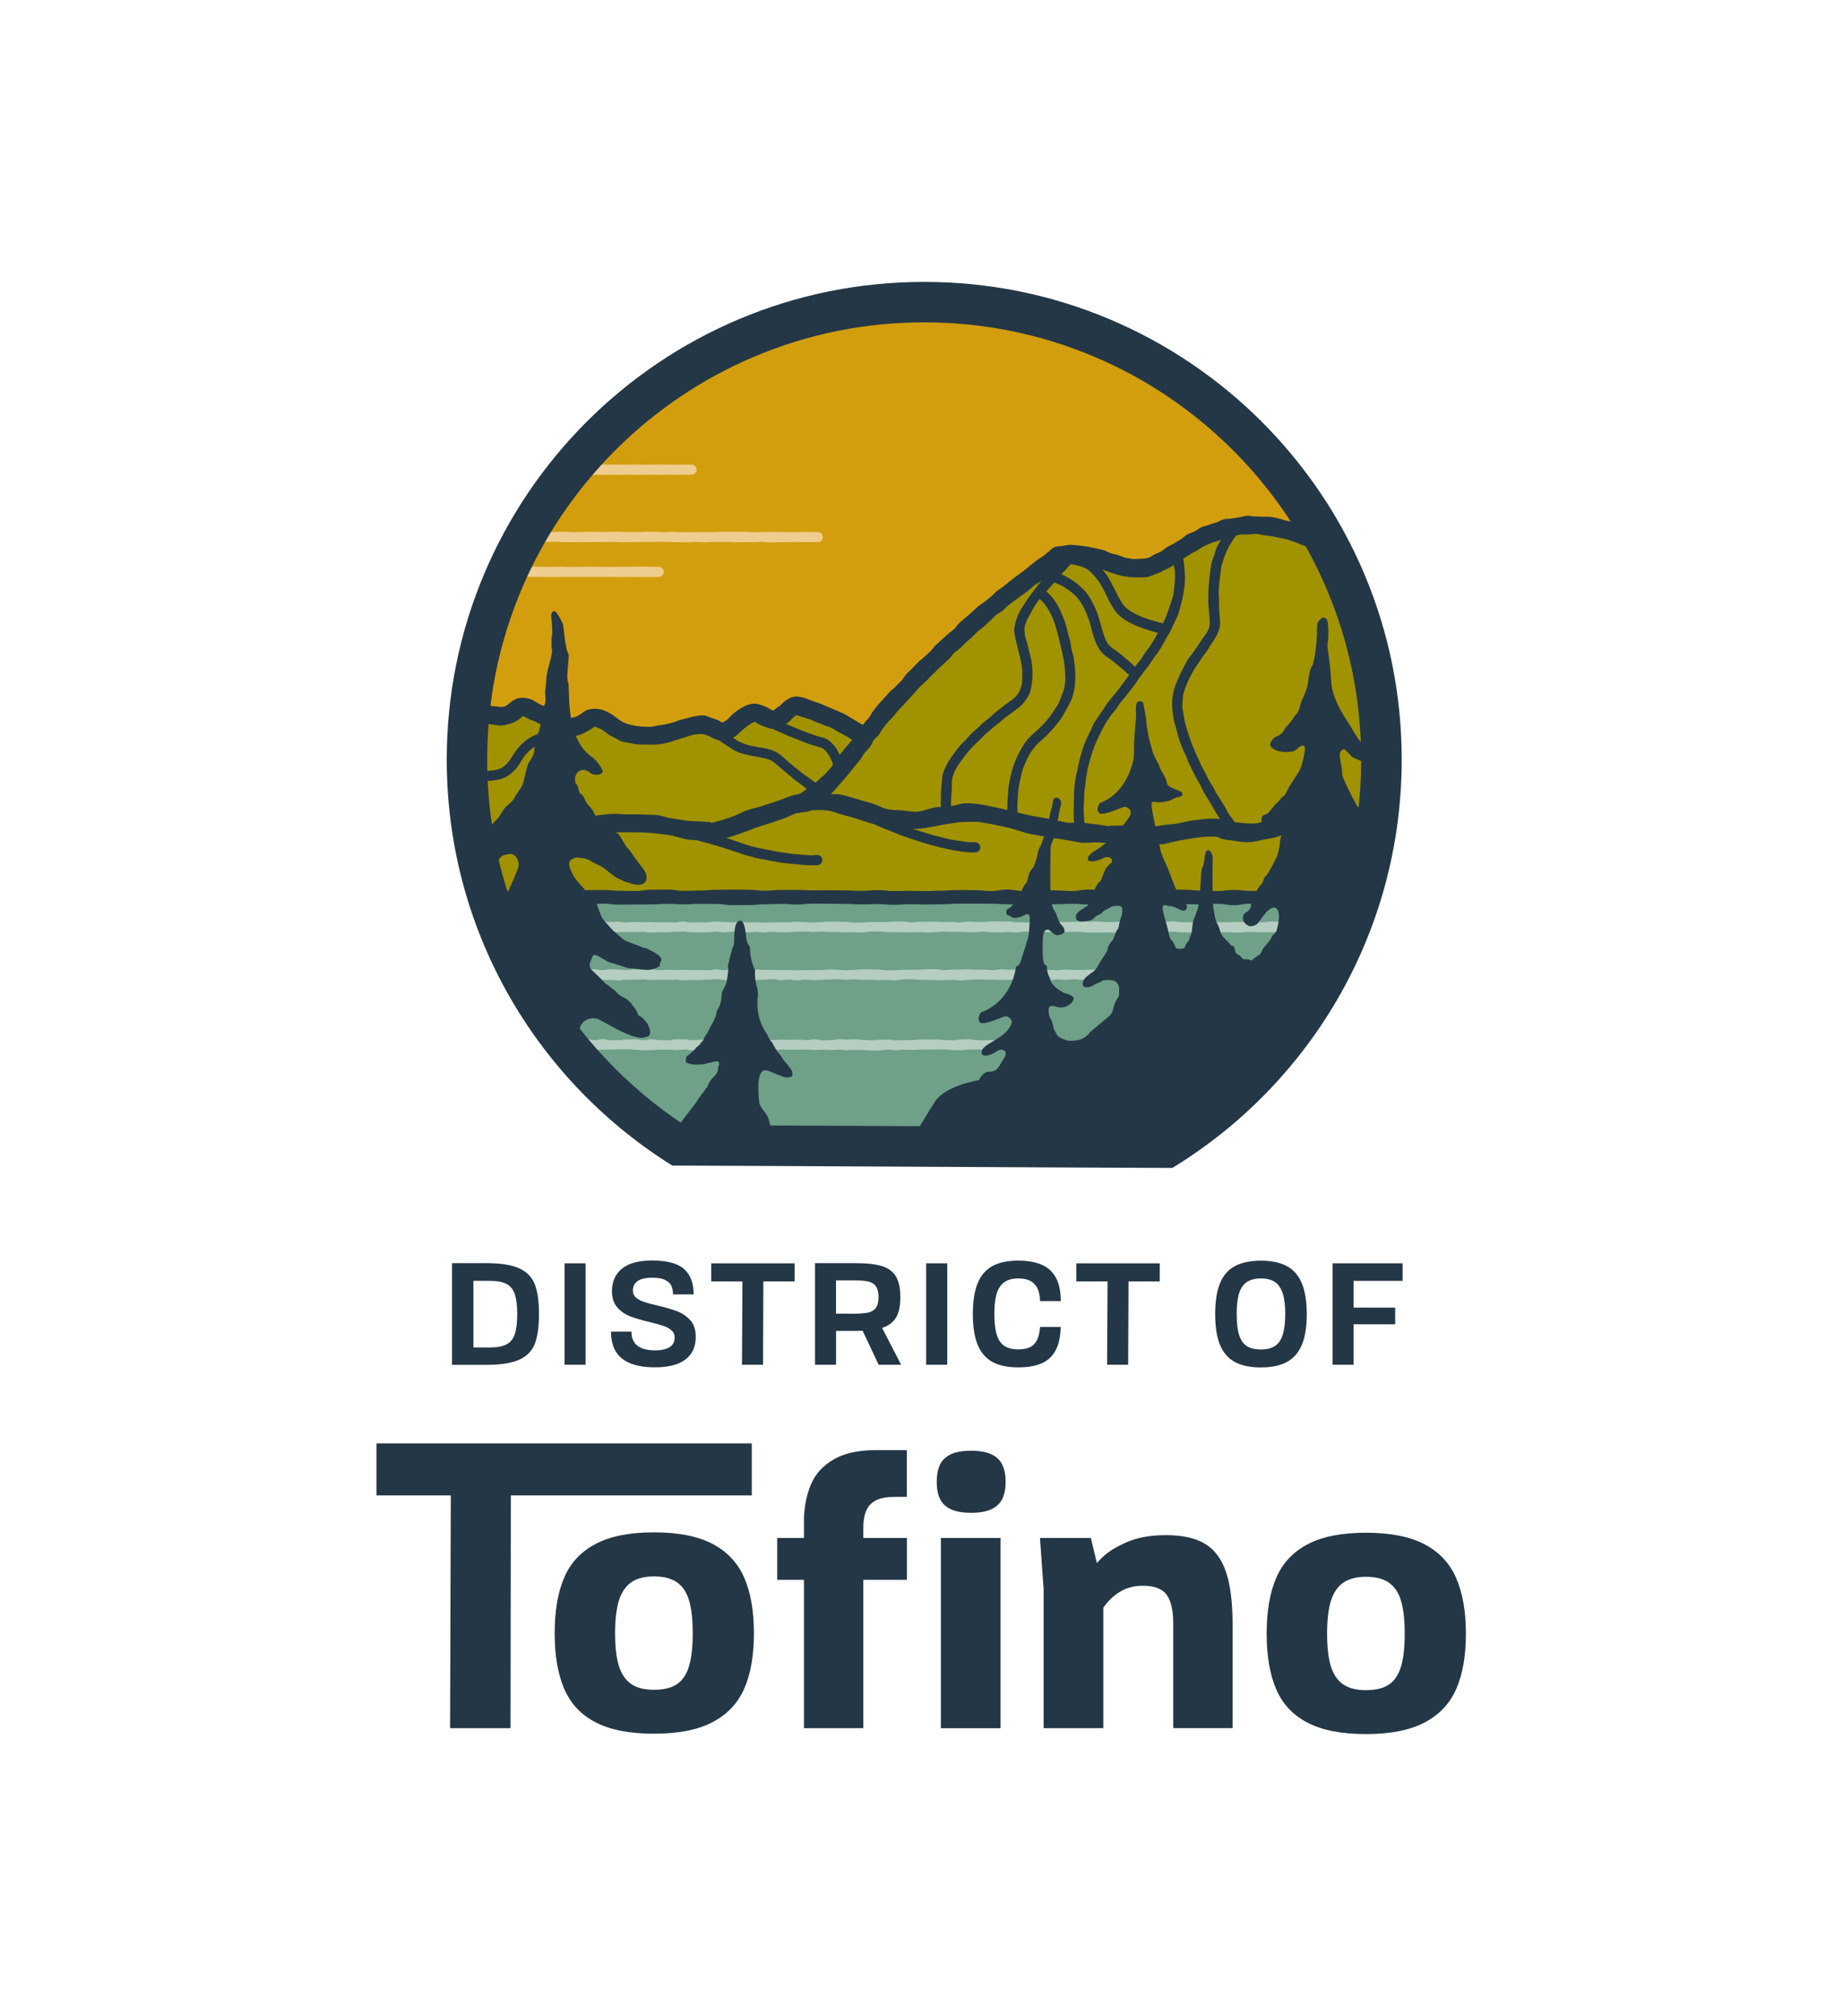 <?xml version="1.0" encoding="utf-8"?>
<!-- Generator: Adobe Illustrator 25.3.1, SVG Export Plug-In . SVG Version: 6.00 Build 0)  -->
<svg version="1.1" xmlns="http://www.w3.org/2000/svg" xmlns:xlink="http://www.w3.org/1999/xlink" x="0px" y="0px"
	 viewBox="0 0 341.87 373.73" style="enable-background:new 0 0 341.87 373.73;" xml:space="preserve">
<style type="text/css">
	.st0{fill:#243746;}
	.st1{fill:#D29E0E;}
	.st2{fill:#A19200;}
	.st3{fill:#6FA088;}
	.st4{fill:#EECD8F;}
	.st5{fill:#B5CEC1;}
</style>
<g id="Wordmark">
	<g>
		<g>
			<path class="st0" d="M183.89,269.6c-0.94-0.44-2.2-0.66-3.76-0.66c-1.55,0-2.8,0.22-3.74,0.66c-0.94,0.44-1.62,1.08-2.02,1.92
				c-0.41,0.84-0.61,1.91-0.61,3.18c0,1.28,0.2,2.34,0.61,3.18c0.41,0.84,1.08,1.48,2.02,1.92c0.94,0.43,2.19,0.65,3.74,0.65
				c1.57,0,2.82-0.22,3.76-0.66c0.94-0.44,1.62-1.08,2.03-1.92c0.42-0.84,0.62-1.89,0.62-3.17c0-1.26-0.21-2.32-0.62-3.17
				C185.51,270.68,184.83,270.04,183.89,269.6z"/>
			<polygon class="st0" points="139.45,277.22 139.45,267.58 69.83,267.58 69.83,277.22 83.62,277.22 83.49,320.37 94.7,320.37 
				94.76,277.22 			"/>
			<path class="st0" d="M132.17,286.21c-2.72-1.42-6.34-2.14-10.87-2.14c-4.48,0-8.09,0.71-10.8,2.14c-2.72,1.42-4.67,3.5-5.84,6.24
				c-1.18,2.74-1.77,6.18-1.77,10.32s0.59,7.58,1.77,10.32c1.18,2.74,3.13,4.81,5.84,6.21c2.72,1.4,6.32,2.1,10.8,2.1
				c4.53,0,8.15-0.71,10.87-2.14c2.72-1.42,4.68-3.49,5.88-6.21c1.2-2.72,1.8-6.15,1.8-10.29c0-4.1-0.6-7.53-1.8-10.29
				C136.84,289.72,134.88,287.63,132.17,286.21z M127.82,308.86c-0.45,1.51-1.19,2.62-2.21,3.33c-1.02,0.71-2.46,1.07-4.31,1.07
				c-1.77,0-3.17-0.36-4.21-1.07c-1.04-0.71-1.8-1.82-2.28-3.33c-0.48-1.51-0.71-3.54-0.71-6.08c0-2.54,0.24-4.57,0.71-6.08
				c0.48-1.51,1.23-2.63,2.28-3.36c1.04-0.73,2.45-1.1,4.21-1.1c1.81,0,3.24,0.37,4.28,1.1c1.04,0.73,1.79,1.86,2.24,3.36
				c0.45,1.51,0.68,3.54,0.68,6.08C128.5,305.32,128.27,307.35,127.82,308.86z"/>
			<path class="st0" d="M154.59,270.58c-1.97,1.16-3.35,2.69-4.14,4.56c-0.79,1.88-1.23,3.96-1.32,6.24v0.13v3.6h-4.96v7.76h4.96
				v27.5h11.01v-27.5h8.09v-7.76h-8.09v-1.91v-0.26c0.04-1.29,0.26-2.33,0.65-3.11c0.38-0.78,1-1.36,1.83-1.75
				c0.84-0.39,1.96-0.58,3.36-0.58h2.24v-8.67h-5.78C159.18,268.83,156.56,269.41,154.59,270.58z"/>
			<rect x="174.53" y="285.11" class="st0" width="11.07" height="35.27"/>
			<path class="st0" d="M223.55,286.21c-1.77-1.08-4.19-1.62-7.27-1.62c-2.85,0-5.27,0.43-7.24,1.29c-1.97,0.86-3.46,1.78-4.48,2.75
				c-0.47,0.45-0.83,0.82-1.09,1.14l-1.12-4.66h-9.44l0.68,9.51v25.75h11.07v-22.34c0.63-0.91,1.41-1.74,2.34-2.44
				c1.43-1.08,3.09-1.62,4.99-1.62c2.13,0,3.6,0.56,4.42,1.68c0.82,1.12,1.22,2.91,1.22,5.37v19.35h11.01v-19.28
				c0-4.05-0.41-7.28-1.22-9.67C226.61,289.02,225.32,287.29,223.55,286.21z"/>
			<path class="st0" d="M270.12,292.56c-1.2-2.76-3.16-4.85-5.88-6.28c-2.72-1.42-6.34-2.14-10.87-2.14c-4.48,0-8.09,0.71-10.8,2.14
				c-2.72,1.42-4.67,3.5-5.84,6.24c-1.18,2.74-1.77,6.18-1.77,10.32c0,4.14,0.59,7.58,1.77,10.32c1.18,2.74,3.13,4.81,5.84,6.21
				c2.72,1.4,6.32,2.1,10.8,2.1c4.53,0,8.15-0.71,10.87-2.14c2.72-1.42,4.68-3.49,5.88-6.21c1.2-2.72,1.8-6.15,1.8-10.29
				C271.92,298.75,271.32,295.32,270.12,292.56z M259.89,308.93c-0.45,1.51-1.19,2.62-2.21,3.33c-1.02,0.71-2.46,1.07-4.31,1.07
				c-1.77,0-3.17-0.36-4.21-1.07c-1.04-0.71-1.8-1.82-2.28-3.33c-0.48-1.51-0.71-3.54-0.71-6.08c0-2.54,0.24-4.57,0.71-6.08
				c0.48-1.51,1.23-2.63,2.28-3.36c1.04-0.73,2.45-1.1,4.21-1.1c1.81,0,3.24,0.37,4.28,1.1c1.04,0.73,1.79,1.86,2.24,3.36
				c0.45,1.51,0.68,3.54,0.68,6.08C260.57,305.39,260.35,307.42,259.89,308.93z"/>
		</g>
		<g>
			<path class="st0" d="M96.34,235.14c-1.4-0.65-3.46-0.97-6.15-0.97h-2.37h-3.83h-0.14v18.85h0.08h3.88h2.37
				c2.7,0,4.75-0.32,6.15-0.96c1.4-0.64,2.36-1.62,2.88-2.95c0.51-1.33,0.77-3.16,0.77-5.51c0-2.33-0.26-4.16-0.77-5.49
				C98.7,236.78,97.75,235.79,96.34,235.14z M95.49,247.33c-0.3,0.9-0.82,1.54-1.56,1.91s-1.74,0.56-3.03,0.56l-3.08-0.01v-12.35
				l3.08,0.01c1.28,0,2.29,0.19,3.03,0.56c0.73,0.38,1.25,1.01,1.56,1.89c0.3,0.88,0.45,2.12,0.45,3.71
				C95.94,245.19,95.79,246.43,95.49,247.33z"/>
			<rect x="104.72" y="234.2" class="st0" width="3.91" height="18.8"/>
			<path class="st0" d="M125.6,243.08c-0.95-0.36-2.17-0.71-3.66-1.06c-1.05-0.24-1.87-0.46-2.46-0.66c-0.6-0.19-1.09-0.46-1.49-0.8
				c-0.4-0.34-0.59-0.79-0.59-1.35c0-0.72,0.29-1.29,0.87-1.72c0.58-0.43,1.52-0.63,2.82-0.62c0.99,0,1.77,0.14,2.33,0.43
				c0.56,0.29,0.94,0.66,1.13,1.1c0.19,0.45,0.29,0.97,0.29,1.56h3.83c0-2.08-0.59-3.64-1.76-4.69c-1.17-1.05-3.13-1.58-5.86-1.6
				c-2.52,0-4.39,0.49-5.63,1.48c-1.24,0.99-1.88,2.37-1.91,4.16c0,1.28,0.33,2.29,0.99,3.05c0.66,0.76,1.47,1.32,2.42,1.68
				c0.95,0.36,2.17,0.71,3.63,1.06c1.06,0.26,1.9,0.49,2.49,0.69c0.6,0.2,1.1,0.47,1.5,0.81c0.4,0.34,0.61,0.79,0.61,1.35
				c0,0.82-0.33,1.43-0.99,1.82c-0.66,0.39-1.59,0.58-2.78,0.56c-1.4-0.02-2.45-0.31-3.17-0.88c-0.72-0.57-1.07-1.43-1.07-2.58h-3.8
				c0,2.2,0.66,3.85,1.97,4.93c1.31,1.08,3.27,1.64,5.88,1.68c2.61,0.03,4.57-0.43,5.89-1.4c1.32-0.97,1.98-2.39,1.98-4.26
				c0-1.28-0.33-2.3-1-3.07C127.36,244,126.55,243.44,125.6,243.08z"/>
			<polygon class="st0" points="137.74,234.2 131.93,234.2 131.93,237.56 137.72,237.56 137.63,253 141.54,253 141.6,237.56 
				147.4,237.56 147.4,234.2 141.62,234.2 			"/>
			<path class="st0" d="M166.17,244.32c0.56-0.89,0.84-2.17,0.84-3.83c0-1.7-0.28-2.99-0.84-3.89c-0.56-0.9-1.42-1.53-2.59-1.89
				c-1.17-0.36-2.77-0.54-4.8-0.54h-3.69h-2.75h-1.16V253h3.91v-6.27h3.58c0.47,0,0.91-0.01,1.34-0.03l2.98,6.3h4.16l-3.52-6.83
				C164.77,245.81,165.62,245.19,166.17,244.32z M158.33,243.54l-3.25-0.01v-6.17h3.25c1.14,0,2.03,0.06,2.67,0.2
				c0.64,0.13,1.13,0.42,1.46,0.88c0.33,0.45,0.5,1.14,0.5,2.04c0,0.89-0.17,1.56-0.5,1.99c-0.33,0.44-0.82,0.73-1.46,0.87
				C160.36,243.47,159.47,243.54,158.33,243.54z"/>
			<rect x="171.8" y="234.2" class="st0" width="3.91" height="18.8"/>
			<path class="st0" d="M186.35,237.66c0.65-0.44,1.49-0.66,2.52-0.66c0.88,0,1.61,0.14,2.18,0.42c0.57,0.28,1.02,0.73,1.35,1.34
				c0.33,0.61,0.5,1.43,0.52,2.44h3.85c0-1.78-0.3-3.23-0.9-4.33c-0.6-1.1-1.47-1.91-2.63-2.41c-1.16-0.51-2.62-0.76-4.38-0.76
				c-1.96,0-3.56,0.34-4.79,1.02c-1.23,0.68-2.14,1.75-2.73,3.2c-0.59,1.45-0.88,3.34-0.88,5.66c0,2.34,0.29,4.24,0.88,5.69
				c0.59,1.45,1.5,2.52,2.73,3.2c1.23,0.68,2.83,1.02,4.79,1.02c1.76,0,3.22-0.25,4.36-0.75c1.15-0.5,2.01-1.3,2.6-2.41
				c0.59-1.11,0.9-2.56,0.94-4.34h-3.83c-0.07,1.01-0.27,1.83-0.58,2.45c-0.31,0.62-0.75,1.06-1.32,1.32
				c-0.57,0.26-1.29,0.39-2.18,0.39c-1.03,0-1.87-0.21-2.52-0.63c-0.65-0.42-1.13-1.11-1.43-2.07c-0.3-0.96-0.45-2.25-0.45-3.88
				c0-1.59,0.15-2.87,0.45-3.83C185.22,238.8,185.7,238.1,186.35,237.66z"/>
			<polygon class="st0" points="205.47,234.2 199.66,234.2 199.66,237.56 205.45,237.56 205.36,253 209.27,253 209.34,237.56 
				215.13,237.56 215.13,234.2 209.35,234.2 			"/>
			<path class="st0" d="M238.73,234.73c-1.25-0.68-2.85-1.02-4.82-1.02c-2,0-3.63,0.34-4.87,1.02c-1.25,0.68-2.17,1.75-2.75,3.21
				c-0.59,1.46-0.88,3.34-0.88,5.65c0,2.34,0.29,4.24,0.88,5.69c0.59,1.45,1.51,2.52,2.75,3.2c1.25,0.68,2.87,1.02,4.87,1.02
				c1.96,0,3.57-0.34,4.82-1.02c1.25-0.68,2.17-1.75,2.77-3.2c0.6-1.45,0.9-3.35,0.9-5.69c0-2.31-0.3-4.19-0.9-5.65
				C240.9,236.48,239.98,235.41,238.73,234.73z M237.93,247.47c-0.31,0.96-0.79,1.65-1.45,2.07c-0.65,0.42-1.51,0.63-2.57,0.63
				c-1.1,0-1.98-0.21-2.63-0.63c-0.65-0.42-1.13-1.11-1.43-2.07c-0.3-0.96-0.45-2.25-0.45-3.88c0-1.59,0.15-2.87,0.45-3.83
				c0.3-0.96,0.78-1.66,1.45-2.1c0.66-0.44,1.53-0.66,2.62-0.66c1.06,0,1.92,0.22,2.57,0.66c0.65,0.44,1.13,1.14,1.45,2.1
				c0.31,0.96,0.47,2.24,0.47,3.83C238.4,245.21,238.24,246.51,237.93,247.47z"/>
			<polygon class="st0" points="260.18,237.45 260.18,234.2 251.09,234.2 249.96,234.2 247.18,234.2 247.18,253 251.09,253 
				251.09,245.5 258.8,245.5 258.8,242.41 251.09,242.41 251.09,237.45 			"/>
		</g>
	</g>
</g>
<g id="Background_Colour">
	<g>
		<path class="st1" d="M171.44,55.51c-45.93,0-83.3,36.53-84.73,82.12c12.66,0.22,24.82,4.51,37.44,4.72
			c6.09-2.72,12.54-4.72,19.2-5.3c3.84-0.34,7.56,0.11,11.15,1.52c1.72,0.68,3.59,2.2,5.42,3.33c0.62-0.71,1.33-1.33,2.13-1.82
			c0.2-0.12,0.38-0.27,0.57-0.39c0.4-0.36,0.79-0.75,1.15-1.15c0.13-0.19,0.27-0.37,0.39-0.57c0.23-0.37,0.49-0.72,0.76-1.04
			c4.69-7.45,13.03-13.38,19.52-18.12c0.33-0.24,0.66-0.48,0.99-0.72c0.05-0.06,0.26-0.25,0.65-0.59c0.83-0.78,1.62-1.59,2.43-2.38
			c2.34-2.27,4.84-4.77,7.76-6.26c6.39-3.26,11.44,0.56,17.22,2.82c2.27-1.18,4.37-2.82,6.68-3.91c9.13-4.33,19.36-4.69,28.74-1.91
			C235.71,76.19,206,55.51,171.44,55.51z"/>
	</g>
	<g>
		<path class="st2" d="M160.56,137l1.64-2.26c0.96-1.18,1.96-2.41,3.01-3.68c4.45-5.36,15.98-17.8,23.86-22.97
			c7.89-5.17,6.98-5.53,8.97-5.76c1.99-0.23,7.89,2.81,10.06,3.04c2.18,0.23,3.85,0.54,7.98-1.59c4.12-2.13,9.3-6.07,16.82-6.43
			c7.52-0.36,10.78,2.52,15.5,5.19c0,0,7.02,12.94,7.46,29.56s-4.65,34.02-4.65,34.02L92.74,166.9l-2.08-6.26c0,0,3.91,12.56,0,0
			s-2.11-27.97-2.11-27.97c0.93-0.48,3.31,0.14,4.4,0.27c1.09,0.14,2.48,0.07,3.87-1.12c1.39-1.19,2.41-0.14,4.11,0.65
			c1.7,0.78,4.22,2.14,4.55,2.21c0.61,0.14,1.38,0,4.55-2.38c0.95-0.71,2.82,0.31,4.52,1.53c1.7,1.22,4.25,2.89,7.27,2.79
			c3.02-0.1,6.73-1.73,8.6-2.01c1.87-0.27,3.08,0.8,4.17,1.18c0.45,0.16,1.62-0.16,2.59-1.08c1.52-1.46,2.8-2.17,3.47-2.34
			c0.92-0.23,2.08,0.75,2.96,1.09s1.7,0.2,2.89-0.92c1.19-1.12,1.46-1.43,2.28-1.46C149.61,131.04,152.09,131.87,160.56,137"/>
	</g>
	<g>
		<path class="st3" d="M90.91,166.68c0,0,9.08,29.53,34.17,44.93c0.35-0.14,90.75,0.17,91.31,0.4
			c25.09-16.99,35.79-45.99,35.79-45.99L90.91,166.68z"/>
	</g>
</g>
<g id="Mountains_and_Contours">
	<g>
		<path class="st4" d="M122.16,105.08c-0.76,0-0.76-0.02-1.51-0.02s-0.76-0.01-1.51-0.01c-0.76,0-0.76,0-1.51,0
			c-0.76,0-0.76,0.02-1.51,0.02s-0.76,0.01-1.51,0.01c-0.76,0-0.76,0.03-1.51,0.03c-0.76,0-0.76-0.04-1.51-0.04
			s-0.76-0.01-1.51-0.01c-0.76,0-0.76,0-1.51,0c-0.76,0-0.76,0.04-1.51,0.04c-0.76,0-0.76,0-1.51,0c-0.76,0-0.76-0.05-1.51-0.05
			c-0.76,0-0.76,0.03-1.51,0.03c-0.76,0-0.76,0.01-1.51,0.01s-0.76-0.03-1.51-0.03c-0.76,0-0.76,0.04-1.51,0.04
			c-0.76,0-0.76-0.02-1.51-0.02c-0.76,0-0.76,0.01-1.51,0.01c-0.76,0-0.76,0.01-1.51,0.01c-0.52,0-0.95,0.4-0.95,0.92
			c0,0.52,0.43,0.91,0.95,0.91c0.76,0,0.76,0.02,1.51,0.02c0.76,0,0.76-0.02,1.51-0.02c0.76,0,0.76,0.01,1.51,0.01
			c0.76,0,0.76-0.02,1.51-0.02s0.76,0.05,1.51,0.05c0.76,0,0.76,0,1.51,0c0.76,0,0.76-0.01,1.51-0.01c0.76,0,0.76-0.02,1.51-0.02
			c0.76,0,0.76,0.01,1.51,0.01c0.76,0,0.76-0.02,1.51-0.02c0.76,0,0.76,0.02,1.51,0.02c0.76,0,0.76-0.02,1.51-0.02
			s0.76,0.02,1.51,0.02c0.76,0,0.76,0.02,1.51,0.02s0.76-0.01,1.51-0.01c0.76,0,0.76,0.01,1.51,0.01c0.76,0,0.76-0.01,1.51-0.01
			s0.76,0.02,1.51,0.02c0.76,0,0.76-0.03,1.51-0.03c0.52,0,0.97-0.41,0.97-0.93C123.13,105.5,122.68,105.08,122.16,105.08z"/>
		<path class="st4" d="M151.72,98.66c-0.76,0-0.76-0.04-1.51-0.04c-0.76,0-0.76,0-1.51,0c-0.76,0-0.76,0.04-1.51,0.04
			c-0.76,0-0.76-0.02-1.51-0.02c-0.76,0-0.76-0.02-1.51-0.02c-0.76,0-0.76-0.02-1.51-0.02c-0.76,0-0.76,0.04-1.51,0.04
			c-0.76,0-0.76,0.03-1.51,0.03c-0.76,0-0.76-0.09-1.51-0.09c-0.76,0-0.76,0.04-1.51,0.04c-0.76,0-0.76-0.05-1.51-0.05
			c-0.76,0-0.76,0.02-1.51,0.02c-0.76,0-0.76,0.07-1.51,0.07c-0.76,0-0.76-0.03-1.51-0.03c-0.76,0-0.76,0.04-1.51,0.04
			c-0.76,0-0.76-0.01-1.51-0.01c-0.76,0-0.76,0-1.51,0c-0.76,0-0.76-0.08-1.51-0.08c-0.76,0-0.76,0.08-1.51,0.08
			c-0.76,0-0.76-0.08-1.51-0.08s-0.76,0.01-1.51,0.01c-0.76,0-0.76,0.06-1.51,0.06c-0.76,0-0.76-0.02-1.51-0.02
			s-0.76-0.01-1.51-0.01c-0.76,0-0.76-0.06-1.51-0.06s-0.76,0.06-1.51,0.06c-0.76,0-0.76,0-1.51,0s-0.76-0.04-1.51-0.04
			c-0.76,0-0.76,0.06-1.51,0.06s-0.76,0.02-1.51,0.02c-0.76,0-0.76-0.09-1.51-0.09s-0.76,0.05-1.51,0.05s-0.76,0.03-1.51,0.03
			c-0.76,0-0.76-0.08-1.51-0.08c-0.52,0-0.98,0.46-0.98,0.98c0,0.52,0.46,0.94,0.98,0.94c0.76,0,0.76-0.03,1.51-0.03
			c0.76,0,0.76-0.02,1.51-0.02c0.76,0,0.76,0.08,1.51,0.08c0.76,0,0.76-0.01,1.51-0.01c0.76,0,0.76-0.01,1.51-0.01
			c0.76,0,0.76,0.01,1.51,0.01c0.76,0,0.76-0.03,1.51-0.03c0.76,0,0.76,0,1.51,0c0.76,0,0.76-0.02,1.51-0.02
			c0.76,0,0.76,0.07,1.51,0.07s0.76-0.04,1.51-0.04c0.76,0,0.76-0.01,1.51-0.01s0.76-0.01,1.51-0.01c0.76,0,0.76-0.02,1.51-0.02
			s0.76-0.01,1.51-0.01c0.76,0,0.76,0.05,1.51,0.05c0.76,0,0.76,0.03,1.51,0.03c0.76,0,0.76,0.02,1.51,0.02
			c0.76,0,0.76-0.08,1.51-0.08s0.76,0.07,1.51,0.07c0.76,0,0.76-0.06,1.51-0.06c0.76,0,0.76,0,1.51,0c0.76,0,0.76-0.01,1.51-0.01
			c0.76,0,0.76,0.08,1.51,0.08c0.76,0,0.76-0.05,1.51-0.05c0.76,0,0.76,0.03,1.51,0.03c0.76,0,0.76-0.07,1.51-0.07
			c0.76,0,0.76,0.1,1.51,0.1c0.76,0,0.76-0.03,1.51-0.03c0.76,0,0.76,0,1.51,0c0.76,0,0.76-0.04,1.51-0.04
			c0.76,0,0.76,0.02,1.51,0.02c0.76,0,0.76,0,1.51,0c0.76,0,0.76,0,1.51,0c0.52,0,0.9-0.42,0.9-0.94
			C152.62,99.04,152.24,98.66,151.72,98.66z"/>
		<path class="st4" d="M108.91,87.99c0.75,0,0.75,0.02,1.49,0.02c0.75,0,0.75,0.02,1.49,0.02c0.75,0,0.75-0.02,1.49-0.02
			c0.75,0,0.75,0.02,1.49,0.02c0.75,0,0.75-0.04,1.49-0.04c0.75,0,0.75,0.04,1.49,0.04c0.75,0,0.75-0.02,1.49-0.02s0.75,0,1.49,0
			c0.75,0,0.75,0.01,1.49,0.01s0.75-0.03,1.49-0.03c0.75,0,0.75,0.04,1.49,0.04c0.75,0,0.75-0.02,1.49-0.02
			c0.75,0,0.75-0.01,1.49-0.01c0.52,0,0.94-0.42,0.94-0.93c0-0.52-0.42-0.93-0.94-0.93c-0.75,0-0.75,0-1.49,0
			c-0.75,0-0.75,0.01-1.49,0.01c-0.75,0-0.75-0.02-1.49-0.02c-0.75,0-0.75-0.01-1.49-0.01c-0.75,0-0.75,0.01-1.49,0.01
			s-0.75,0.02-1.49,0.02c-0.75,0-0.75-0.04-1.49-0.04s-0.75,0.02-1.49,0.02c-0.75,0-0.75,0.01-1.49,0.01s-0.75-0.02-1.49-0.02
			c-0.75,0-0.75,0-1.49,0c-0.75,0-0.75-0.02-1.49-0.02c-0.75,0-0.75,0.01-1.49,0.01c-0.52,0-0.93,0.42-0.93,0.94
			C107.98,87.58,108.39,87.99,108.91,87.99z"/>
	</g>
	<g>
		<path class="st5" d="M217.33,179.81c-0.66-0.36-0.72,0.04-1.48,0.04c-0.75,0-0.75-0.19-1.51-0.19c-0.75,0-0.75,0.11-1.51,0.11
			c-0.75,0-0.75,0.01-1.51,0.01c-0.75,0-0.75-0.12-1.51-0.12s-0.75,0.05-1.51,0.05s-0.75-0.05-1.51-0.05s-0.75,0.1-1.51,0.1
			c-0.75,0-0.75,0-1.51,0c-0.75,0-0.75,0-1.51,0c-0.75,0-0.75,0.04-1.51,0.04s-0.75,0.02-1.51,0.02c-0.75,0-0.75-0.09-1.51-0.09
			s-0.75,0.13-1.51,0.13c-0.75,0-0.75-0.05-1.51-0.05c-0.75,0-0.75-0.14-1.51-0.14c-0.75,0-0.75,0.01-1.51,0.01
			s-0.75-0.03-1.51-0.03c-0.75,0-0.75,0.1-1.51,0.1c-0.75,0-0.75,0.02-1.51,0.02c-0.75,0-0.75-0.08-1.51-0.08
			c-0.75,0-0.75,0.16-1.51,0.16c-0.75,0-0.75-0.1-1.51-0.1c-0.75,0-0.75,0.03-1.51,0.03c-0.75,0-0.75-0.09-1.51-0.09
			c-0.75,0-0.75,0.05-1.51,0.05c-0.75,0-0.75,0-1.51,0c-0.75,0-0.75,0.11-1.51,0.11c-0.75,0-0.75-0.18-1.51-0.18
			s-0.75,0.01-1.51,0.01c-0.75,0-0.75,0.09-1.51,0.09c-0.75,0-0.75,0.01-1.51,0.01s-0.75-0.01-1.51-0.01s-0.75,0.09-1.51,0.09
			s-0.75,0.02-1.51,0.02c-0.75,0-0.75-0.13-1.51-0.13c-0.75,0-0.75-0.05-1.51-0.05c-0.75,0-0.75-0.01-1.51-0.01
			c-0.75,0-0.75,0.1-1.51,0.1s-0.75,0.08-1.51,0.08c-0.75,0-0.75-0.08-1.51-0.08s-0.75-0.08-1.51-0.08c-0.75,0-0.75,0.11-1.51,0.11
			c-0.75,0-0.75,0-1.51,0s-0.75,0.02-1.51,0.02c-0.75,0-0.75,0.04-1.51,0.04c-0.75,0-0.75-0.05-1.51-0.05
			c-0.75,0-0.75,0.02-1.51,0.02c-0.75,0-0.75-0.07-1.51-0.07c-0.75,0-0.75,0.03-1.51,0.03c-0.75,0-0.75-0.05-1.51-0.05
			c-0.75,0-0.75-0.08-1.51-0.08c-0.75,0-0.75,0.15-1.51,0.15s-0.75,0.01-1.51,0.01c-0.75,0-0.75,0.01-1.51,0.01
			c-0.75,0-0.75-0.15-1.51-0.15s-0.75,0.17-1.51,0.17c-0.75,0-0.75-0.05-1.51-0.05c-0.75,0-0.75,0.03-1.51,0.03
			s-0.75-0.07-1.51-0.07c-0.75,0-0.75,0.04-1.51,0.04s-0.75-0.05-1.51-0.05c-0.75,0-0.75,0.09-1.51,0.09
			c-0.75,0-0.75-0.16-1.51-0.16s-0.75,0.07-1.51,0.07c-0.75,0-0.75-0.07-1.51-0.07c-0.75,0-0.75,0.14-1.51,0.14
			c-0.75,0-0.75-0.12-1.51-0.12s-0.75-0.01-1.51-0.01c-0.75,0-0.75,0.13-1.51,0.13c-0.75,0-0.75-0.16-1.51-0.16
			s-0.75,0.12-1.51,0.12s-0.75,0-1.51,0c-0.75,0-1.08-0.65-1.56-0.06c-0.59,0.73-0.53,1.18,0.06,1.91c0.47,0.59,0.74,0,1.5,0
			s0.75-0.09,1.51-0.09c0.75,0,0.75,0.16,1.51,0.16c0.75,0,0.75-0.07,1.51-0.07s0.75,0.01,1.51,0.01s0.75,0.09,1.51,0.09
			c0.75,0,0.75-0.12,1.51-0.12s0.75-0.02,1.51-0.02c0.75,0,0.75-0.05,1.51-0.05s0.75,0.1,1.51,0.1s0.75-0.02,1.51-0.02
			s0.75,0,1.51,0c0.75,0,0.75-0.03,1.51-0.03s0.75,0.12,1.51,0.12c0.75,0,0.75-0.05,1.51-0.05c0.75,0,0.75-0.01,1.51-0.01
			s0.75-0.07,1.51-0.07c0.75,0,0.75-0.07,1.51-0.07c0.75,0,0.75,0.14,1.51,0.14s0.75,0.06,1.51,0.06c0.75,0,0.75-0.06,1.51-0.06
			s0.75-0.11,1.51-0.11c0.75,0,0.75,0.11,1.51,0.11c0.75,0,0.75-0.07,1.51-0.07c0.75,0,0.75-0.07,1.51-0.07
			c0.75,0,0.75,0.17,1.51,0.17c0.75,0,0.75-0.1,1.51-0.1c0.75,0,0.75,0.12,1.51,0.12c0.75,0,0.75-0.12,1.51-0.12
			s0.75,0.09,1.51,0.09c0.75,0,0.75-0.04,1.51-0.04c0.75,0,0.75-0.07,1.51-0.07c0.75,0,0.75-0.05,1.51-0.05s0.75,0.1,1.51,0.1
			c0.75,0,0.75-0.08,1.51-0.08s0.75,0.08,1.51,0.08c0.75,0,0.75,0.01,1.51,0.01s0.75,0.07,1.51,0.07s0.75-0.04,1.51-0.04
			s0.75,0.07,1.51,0.07s0.75-0.18,1.51-0.18c0.75,0,0.75-0.03,1.51-0.03c0.75,0,0.75,0.1,1.51,0.1s0.75,0.03,1.51,0.03
			c0.75,0,0.75,0.03,1.51,0.03s0.75,0.01,1.51,0.01c0.75,0,0.75-0.05,1.51-0.05c0.75,0,0.75,0.09,1.51,0.09
			c0.75,0,0.75-0.09,1.51-0.09c0.75,0,0.75-0.09,1.51-0.09c0.75,0,0.75,0.05,1.51,0.05c0.75,0,0.75,0,1.51,0
			c0.75,0,0.75,0.05,1.51,0.05s0.75-0.01,1.51-0.01c0.75,0,0.75-0.08,1.51-0.08c0.75,0,0.75,0.11,1.51,0.11
			c0.75,0,0.75,0.02,1.51,0.02s0.75-0.06,1.51-0.06c0.75,0,0.75,0.07,1.51,0.07c0.75,0,0.75-0.15,1.51-0.15s0.75,0.08,1.51,0.08
			c0.75,0,0.75-0.09,1.51-0.09c0.75,0,0.75,0.11,1.51,0.11s0.75-0.11,1.51-0.11c0.75,0,0.75,0.07,1.51,0.07
			c0.75,0,0.75-0.03,1.51-0.03c0.75,0,0.75,0.05,1.51,0.05c0.75,0,0.75,0.11,1.51,0.11c0.75,0,0.75,0.01,1.51,0.01
			c0.75,0,0.75-0.05,1.51-0.05s0.75,0.04,1.51,0.04c0.75,0,0.75-0.05,1.51-0.05s0.75-0.09,1.51-0.09c0.75,0,1.04,0.62,1.51,0.03
			C217.96,180.9,218.2,180.28,217.33,179.81z"/>
		<path class="st5" d="M188.85,192.7c-0.75,0-0.75-0.04-1.51-0.04c-0.75,0-0.75,0.16-1.51,0.16c-0.75,0-0.75-0.01-1.51-0.01
			c-0.75,0-0.75,0.05-1.51,0.05c-0.75,0-0.75-0.02-1.51-0.02c-0.75,0-0.75-0.19-1.51-0.19c-0.75,0-0.75,0.04-1.51,0.04
			c-0.75,0-0.75,0.16-1.51,0.16c-0.75,0-0.75-0.04-1.51-0.04c-0.75,0-0.75-0.12-1.51-0.12s-0.75,0.03-1.51,0.03
			c-0.75,0-0.75-0.02-1.51-0.02s-0.75,0.12-1.51,0.12c-0.75,0-0.75,0.01-1.51,0.01c-0.75,0-0.75,0.03-1.51,0.03
			s-0.75-0.15-1.51-0.15s-0.75,0.05-1.51,0.05c-0.75,0-0.75,0.09-1.51,0.09s-0.75-0.06-1.51-0.06s-0.75-0.14-1.51-0.14
			s-0.75,0.07-1.51,0.07s-0.75-0.07-1.51-0.07s-0.75,0.17-1.51,0.17c-0.75,0-0.75,0.05-1.51,0.05c-0.75,0-0.75-0.21-1.51-0.21
			s-0.75,0.16-1.51,0.16c-0.75,0-0.75-0.09-1.51-0.09c-0.75,0-0.75,0.03-1.51,0.03c-0.75,0-0.75-0.03-1.51-0.03
			c-0.75,0-0.75,0.07-1.51,0.07s-0.75-0.05-1.51-0.05s-0.75-0.08-1.51-0.08s-0.75,0.19-1.51,0.19c-0.75,0-0.75-0.09-1.51-0.09
			s-0.75,0.02-1.51,0.02s-0.75,0.01-1.51,0.01c-0.75,0-0.75,0.04-1.51,0.04c-0.75,0-0.75-0.02-1.51-0.02
			c-0.75,0-0.75-0.06-1.51-0.06s-0.75,0.07-1.51,0.07c-0.75,0-0.75-0.16-1.51-0.16c-0.75,0-0.75-0.01-1.51-0.01
			c-0.75,0-0.75,0.2-1.51,0.2c-0.75,0-0.75-0.04-1.51-0.04c-0.75,0-0.75-0.17-1.51-0.17s-0.75,0.18-1.51,0.18s-0.75-0.15-1.51-0.15
			c-0.75,0-0.75,0.01-1.51,0.01c-0.75,0-0.75,0.14-1.51,0.14c-0.75,0-0.75,0.02-1.51,0.02c-0.75,0-0.75-0.2-1.51-0.2
			c-0.75,0-0.75,0.17-1.51,0.17c-0.75,0-0.75-0.18-1.51-0.18s-0.75,0.19-1.51,0.19c-0.75,0-1.05-0.68-1.53-0.09
			c-0.59,0.73-0.66,1.23-0.07,1.96c0.47,0.59,0.84-0.14,1.59-0.14s0.75,0.13,1.51,0.13s0.75-0.07,1.51-0.07
			c0.75,0,0.75-0.04,1.51-0.04s0.75,0,1.51,0c0.75,0,0.75-0.05,1.51-0.05c0.75,0,0.75-0.01,1.51-0.01s0.75,0.09,1.51,0.09
			s0.75,0.1,1.51,0.1s0.75-0.02,1.51-0.02c0.75,0,0.75-0.1,1.51-0.1c0.75,0,0.75-0.02,1.51-0.02s0.75,0.11,1.51,0.11
			c0.75,0,0.75-0.12,1.51-0.12c0.75,0,0.75,0.15,1.51,0.15c0.75,0,0.75-0.06,1.51-0.06c0.75,0,0.75-0.11,1.51-0.11
			s0.75,0.02,1.51,0.02c0.75,0,0.75,0,1.51,0c0.75,0,0.75,0.06,1.51,0.06c0.75,0,0.75-0.03,1.51-0.03c0.75,0,0.75,0.08,1.51,0.08
			c0.75,0,0.75,0,1.51,0s0.75-0.07,1.51-0.07s0.75,0.13,1.51,0.13c0.75,0,0.75-0.17,1.51-0.17c0.75,0,0.75,0.05,1.51,0.05
			c0.75,0,0.75-0.03,1.51-0.03s0.75,0,1.51,0c0.75,0,0.75,0.07,1.51,0.07s0.75-0.06,1.51-0.06s0.75,0.06,1.51,0.06
			c0.75,0,0.75-0.06,1.51-0.06s0.75,0.1,1.51,0.1s0.75-0.06,1.51-0.06c0.75,0,0.75,0.04,1.51,0.04c0.75,0,0.75,0.08,1.51,0.08
			s0.75,0,1.51,0s0.75-0.18,1.51-0.18c0.75,0,0.75,0.1,1.51,0.1c0.75,0,0.75-0.08,1.51-0.08c0.75,0,0.75,0.06,1.51,0.06
			c0.75,0,0.75-0.07,1.51-0.07s0.75-0.01,1.51-0.01c0.75,0,0.75-0.01,1.51-0.01s0.75-0.02,1.51-0.02c0.75,0,0.75,0.13,1.51,0.13
			c0.75,0,0.75,0.01,1.51,0.01c0.75,0,0.75-0.1,1.51-0.1c0.75,0,0.75-0.04,1.51-0.04c0.75,0,0.75,0.13,1.51,0.13
			s0.75,0.02,1.51,0.02s0.71-0.34,1.46-0.34s0.8,0.38,1.56,0.38c0.75,0,0.75,0.02,1.51,0.02c0.75,0,0.75-0.14,1.51-0.14
			c0.55,0,0.7-0.01,1.04-0.01c-0.03-0.64,0.02-1.28,0.14-1.9c-0.44,0.04-0.56,0.14-1.18,0.14C189.6,192.83,189.6,192.7,188.85,192.7
			z"/>
		<path class="st5" d="M250.92,170.86c-0.47-0.59-0.8,0.06-1.56,0.06c-0.75,0-0.75,0-1.51,0s-0.75-0.12-1.51-0.12
			s-0.75,0.16-1.51,0.16c-0.75,0-0.75-0.13-1.51-0.13c-0.75,0-0.75,0.01-1.51,0.01s-0.75,0.12-1.51,0.12
			c-0.75,0-0.75-0.14-1.51-0.14c-0.75,0-0.75,0.07-1.51,0.07c-0.75,0-0.75-0.07-1.51-0.07s-0.75,0.16-1.51,0.16
			c-0.75,0-0.75-0.09-1.51-0.09c-0.75,0-0.75,0.05-1.51,0.05s-0.75-0.04-1.51-0.04c-0.75,0-0.75,0.07-1.51,0.07
			s-0.75-0.03-1.51-0.03c-0.75,0-0.75,0.05-1.51,0.05c-0.75,0-0.75-0.17-1.51-0.17s-0.75,0.15-1.51,0.15
			c-0.75,0-0.75-0.01-1.51-0.01c-0.75,0-0.75-0.01-1.51-0.01s-0.75-0.15-1.51-0.15c-0.75,0-0.75,0.08-1.51,0.08
			c-0.75,0-0.75,0.05-1.51,0.05c-0.75,0-0.75-0.03-1.51-0.03c-0.75,0-0.75,0.07-1.51,0.07c-0.15,0-0.26,0-0.36,0
			c-0.01-0.01-0.02-0.01-0.03-0.02c-0.54-0.3-0.69-0.08-1.14,0.01c-0.16,0-0.28,0-0.39,0.01c0,0.01,0,0.02,0,0.03
			c-0.71-0.01-0.73-0.19-1.46-0.19c-0.75,0-0.75,0.11-1.51,0.11c-0.75,0-0.75,0.01-1.51,0.01c-0.75,0-0.75-0.12-1.51-0.12
			s-0.75,0.05-1.51,0.05s-0.75-0.05-1.51-0.05s-0.75,0.1-1.51,0.1c-0.75,0-0.75,0-1.51,0c-0.75,0-0.75,0-1.51,0
			c-0.75,0-0.75,0.04-1.51,0.04s-0.75,0.02-1.51,0.02c-0.75,0-0.75-0.09-1.51-0.09s-0.75,0.13-1.51,0.13
			c-0.75,0-0.75-0.05-1.51-0.05c-0.75,0-0.75-0.14-1.51-0.14c-0.75,0-0.75,0.01-1.51,0.01s-0.75-0.03-1.51-0.03
			c-0.75,0-0.75,0.1-1.51,0.1c-0.75,0-0.75,0.02-1.51,0.02c-0.75,0-0.75-0.08-1.51-0.08c-0.75,0-0.75,0.16-1.51,0.16
			c-0.75,0-0.75-0.1-1.51-0.1c-0.75,0-0.75,0.03-1.51,0.03c-0.75,0-0.75-0.09-1.51-0.09c-0.75,0-0.75,0.05-1.51,0.05
			c-0.75,0-0.75,0-1.51,0c-0.75,0-0.75,0.11-1.51,0.11c-0.75,0-0.75-0.18-1.51-0.18s-0.75,0.01-1.51,0.01
			c-0.75,0-0.75,0.09-1.51,0.09c-0.75,0-0.75,0.01-1.51,0.01s-0.75-0.01-1.51-0.01s-0.75,0.09-1.51,0.09s-0.75,0.02-1.51,0.02
			c-0.75,0-0.75-0.13-1.51-0.13c-0.75,0-0.75-0.05-1.51-0.05c-0.75,0-0.75-0.01-1.51-0.01c-0.75,0-0.75,0.1-1.51,0.1
			s-0.75,0.08-1.51,0.08c-0.75,0-0.75-0.08-1.51-0.08s-0.75-0.08-1.51-0.08c-0.75,0-0.75,0.11-1.51,0.11c-0.75,0-0.75,0-1.51,0
			s-0.75,0.02-1.51,0.02c-0.75,0-0.75,0.04-1.51,0.04c-0.75,0-0.75-0.05-1.51-0.05c-0.75,0-0.75,0.02-1.51,0.02
			c-0.75,0-0.75-0.07-1.51-0.07c-0.75,0-0.75,0.03-1.51,0.03c-0.75,0-0.75-0.05-1.51-0.05c-0.75,0-0.75-0.08-1.51-0.08
			c-0.75,0-0.75,0.15-1.51,0.15s-0.75,0.01-1.51,0.01c-0.75,0-0.75,0.01-1.51,0.01c-0.75,0-0.75-0.15-1.51-0.15
			s-0.75,0.17-1.51,0.17c-0.75,0-0.75-0.05-1.51-0.05c-0.75,0-0.75,0.03-1.51,0.03s-0.75-0.07-1.51-0.07
			c-0.75,0-0.75,0.04-1.51,0.04s-0.75-0.05-1.51-0.05c-0.75,0-0.75,0.09-1.51,0.09c-0.75,0-0.75-0.16-1.51-0.16
			s-0.75,0.07-1.51,0.07c-0.75,0-0.75-0.07-1.51-0.07c-0.75,0-0.75,0.14-1.51,0.14c-0.75,0-0.75-0.12-1.51-0.12
			s-0.75-0.01-1.51-0.01c-0.75,0-0.75,0.13-1.51,0.13c-0.75,0-0.75-0.16-1.51-0.16s-0.75,0.12-1.51,0.12s-0.75,0-1.51,0
			c-0.75,0-1.08-0.65-1.56-0.06c-0.59,0.73-0.53,1.18,0.06,1.91c0.47,0.59,0.74,0,1.5,0s0.75-0.09,1.51-0.09
			c0.75,0,0.75,0.16,1.51,0.16c0.75,0,0.75-0.07,1.51-0.07s0.75,0.01,1.51,0.01s0.75,0.09,1.51,0.09c0.75,0,0.75-0.12,1.51-0.12
			s0.75-0.02,1.51-0.02c0.75,0,0.75-0.05,1.51-0.05s0.75,0.1,1.51,0.1s0.75-0.02,1.51-0.02s0.75,0,1.51,0
			c0.75,0,0.75-0.03,1.51-0.03s0.75,0.12,1.51,0.12c0.75,0,0.75-0.05,1.51-0.05c0.75,0,0.75-0.01,1.51-0.01s0.75-0.07,1.51-0.07
			c0.75,0,0.75-0.07,1.51-0.07c0.75,0,0.75,0.14,1.51,0.14s0.75,0.06,1.51,0.06c0.75,0,0.75-0.06,1.51-0.06s0.75-0.11,1.51-0.11
			c0.75,0,0.75,0.11,1.51,0.11c0.75,0,0.75-0.07,1.51-0.07c0.75,0,0.75-0.07,1.51-0.07c0.75,0,0.75,0.17,1.51,0.17
			c0.75,0,0.75-0.1,1.51-0.1c0.75,0,0.75,0.12,1.51,0.12c0.75,0,0.75-0.12,1.51-0.12s0.75,0.09,1.51,0.09
			c0.75,0,0.75-0.04,1.51-0.04c0.75,0,0.75-0.07,1.51-0.07c0.75,0,0.75-0.05,1.51-0.05s0.75,0.1,1.51,0.1
			c0.75,0,0.75-0.08,1.51-0.08s0.75,0.08,1.51,0.08c0.75,0,0.75,0.01,1.51,0.01s0.75,0.07,1.51,0.07s0.75-0.04,1.51-0.04
			s0.75,0.07,1.51,0.07s0.75-0.18,1.51-0.18c0.75,0,0.75-0.03,1.51-0.03c0.75,0,0.75,0.1,1.51,0.1s0.75,0.03,1.51,0.03
			c0.75,0,0.75,0.03,1.51,0.03s0.75,0.01,1.51,0.01c0.75,0,0.75-0.05,1.51-0.05c0.75,0,0.75,0.09,1.51,0.09
			c0.75,0,0.75-0.09,1.51-0.09c0.75,0,0.75-0.09,1.51-0.09c0.75,0,0.75,0.05,1.51,0.05c0.75,0,0.75,0,1.51,0
			c0.75,0,0.75,0.05,1.51,0.05s0.75-0.01,1.51-0.01c0.75,0,0.75-0.08,1.51-0.08c0.75,0,0.75,0.11,1.51,0.11
			c0.75,0,0.75,0.02,1.51,0.02s0.75-0.06,1.51-0.06c0.75,0,0.75,0.07,1.51,0.07c0.75,0,0.75-0.15,1.51-0.15s0.75,0.08,1.51,0.08
			c0.75,0,0.75-0.09,1.51-0.09c0.75,0,0.75,0.11,1.51,0.11s0.75-0.11,1.51-0.11c0.75,0,0.75,0.07,1.51,0.07
			c0.75,0,0.75-0.03,1.51-0.03c0.75,0,0.75,0.05,1.51,0.05c0.75,0,0.75,0.11,1.51,0.11c0.75,0,0.75,0.01,1.51,0.01
			c0.75,0,0.75-0.05,1.51-0.05s0.75,0.04,1.51,0.04c0.75,0,0.75-0.05,1.51-0.05s0.75-0.09,1.51-0.09c0.72,0,1.01,0.56,1.45,0.09
			c0.11,0.01,0.24,0.01,0.41,0.01c0.75,0,0.75-0.17,1.51-0.17c0.75,0,0.75,0.07,1.51,0.07c0.75,0,0.75,0.07,1.51,0.07
			c0.75,0,0.75-0.11,1.51-0.11c0.75,0,0.75,0.11,1.51,0.11s0.75,0.06,1.51,0.06c0.75,0,0.75-0.06,1.51-0.06s0.75-0.14,1.51-0.14
			c0.75,0,0.75,0.07,1.51,0.07c0.75,0,0.75,0.07,1.51,0.07s0.75,0.01,1.51,0.01c0.75,0,0.75,0.05,1.51,0.05
			c0.75,0,0.75-0.12,1.51-0.12s0.75,0.03,1.51,0.03c0.75,0,0.75,0,1.51,0s0.75,0.02,1.51,0.02s0.75-0.1,1.51-0.1
			s0.75,0.05,1.51,0.05c0.75,0,0.75,0.02,1.51,0.02s0.75,0.12,1.51,0.12c0.75,0,0.75-0.09,1.51-0.09s0.75-0.01,1.51-0.01
			s0.75,0.07,1.51,0.07c0.75,0,0.75-0.16,1.51-0.16c0.75,0,0.75,0.09,1.51,0.09s1.03,0.59,1.5,0
			C251.45,172.03,251.51,171.59,250.92,170.86z"/>
	</g>
	<g>
		<path class="st0" d="M254.6,149.37c-1.01-0.04-2.36,0.18-3.62,0.4c-1.24,0.22-2.52,0.3-3.66,0.3c-0.32,0-0.66,0.3-1.02,0.29
			c-1.01-0.02-2.14-0.29-3.47-0.18c-1,0.08-2.09,0.47-3.38,0.77c-1,0.23-2.17,0.31-3.39,0.72c-1.06,0.36-1.96,0.78-2.81,0.92
			c-1.14,0.19-2.11,0.03-2.95-0.04c-0.45-0.04-0.87-0.08-1.26-0.13c-0.09-0.15-0.2-0.31-0.33-0.5c-0.22-0.34-0.57-0.69-0.86-1.15
			c-0.24-0.37-0.4-0.83-0.68-1.27c-0.24-0.38-0.49-0.79-0.75-1.22c-0.24-0.39-0.53-0.78-0.77-1.2c-0.23-0.4-0.44-0.83-0.68-1.26
			c-0.23-0.41-0.51-0.8-0.74-1.22c-0.22-0.41-0.41-0.86-0.64-1.28c-0.23-0.44-0.49-0.85-0.69-1.28c-0.22-0.44-0.4-0.89-0.6-1.32
			c-0.21-0.45-0.41-0.89-0.6-1.32c-0.2-0.46-0.39-0.9-0.56-1.34c-0.18-0.46-0.33-0.93-0.48-1.37c-0.17-0.47-0.33-0.93-0.47-1.37
			c-0.15-0.48-0.27-0.95-0.38-1.4c-0.12-0.49-0.17-0.97-0.25-1.43c-0.08-0.5-0.2-0.98-0.23-1.43c-0.03-0.52,0.02-1,0.06-1.45
			c0.04-0.52,0.1-1,0.24-1.42c0.15-0.46,0.31-0.9,0.49-1.33c0.18-0.45,0.39-0.87,0.6-1.28c0.22-0.43,0.43-0.85,0.66-1.25
			c0.24-0.42,0.53-0.79,0.78-1.18c0.26-0.4,0.51-0.8,0.78-1.18c0.28-0.39,0.57-0.77,0.84-1.14c0.32-0.44,0.56-0.92,0.85-1.33
			c0.31-0.45,0.59-0.89,0.84-1.33c0.27-0.48,0.51-0.94,0.65-1.42c0.15-0.51,0.24-1.02,0.2-1.55c-0.02-0.23-0.05-0.49-0.07-0.78
			c-0.04-0.45-0.08-0.99-0.12-1.58c-0.03-0.49,0.02-1.02,0-1.58c-0.01-0.5-0.07-1.03-0.05-1.58c0.01-0.51,0.04-1.04,0.08-1.58
			c0.04-0.52,0.14-1.04,0.21-1.56c0.08-0.54,0.1-1.07,0.21-1.57c0.12-0.53,0.31-1.03,0.47-1.52c0.17-0.51,0.35-1.01,0.57-1.48
			c0.23-0.49,0.5-0.94,0.78-1.38c0.28-0.46,0.57-0.9,0.91-1.3c0.01-0.01,0.02-0.02,0.03-0.03c0.26-0.06,0.53-0.12,0.8-0.16
			c0.47-0.06,0.96,0.01,1.44-0.01c0.49-0.03,0.97-0.12,1.45-0.11c0.49,0.01,0.96,0.19,1.44,0.24c0.48,0.05,0.96,0.12,1.43,0.2
			c0.48,0.08,0.95,0.17,1.42,0.28c0.47,0.11,0.96,0.16,1.42,0.3c0.47,0.14,0.92,0.29,1.38,0.45c0.46,0.16,0.89,0.37,1.34,0.56
			c0.45,0.18,0.94,0.26,1.38,0.47c0.44,0.2,0.85,0.48,1.28,0.69c0.44,0.22,0.83,0.5,1.26,0.73c0.43,0.23,0.85,0.47,1.26,0.72
			c0.42,0.24,0.94,0.33,1.35,0.58c0.42,0.25-2.16-4.89-2.65-5.13c-0.48-0.23-0.89-0.62-1.38-0.85c-0.49-0.22-1.03-0.31-1.54-0.51
			c-0.45-0.18-0.86-0.41-1.3-0.56c-0.45-0.16-0.91-0.27-1.36-0.4c-0.46-0.14-0.94-0.16-1.39-0.28c-0.46-0.11-0.9-0.31-1.36-0.4
			c-0.47-0.09-0.93-0.2-1.39-0.26c-0.47-0.06-0.95,0.02-1.42-0.02c-0.47-0.03-0.94-0.03-1.41-0.04c-0.47,0-0.95-0.16-1.42-0.14
			c-0.5,0.03-0.97,0.22-1.44,0.28c-0.49,0.06-0.97,0.14-1.44,0.23c-0.49,0.09-1,0.03-1.46,0.15c-0.48,0.12-0.9,0.42-1.36,0.57
			c-0.47,0.15-0.94,0.28-1.39,0.45c-0.46,0.18-0.96,0.25-1.4,0.45c-0.45,0.2-0.83,0.55-1.26,0.77c-0.44,0.22-0.94,0.32-1.36,0.55
			c-0.43,0.24-0.76,0.64-1.18,0.89c-0.43,0.26-0.85,0.5-1.25,0.76c-0.42,0.27-0.9,0.42-1.3,0.68c-0.42,0.27-0.78,0.6-1.17,0.84
			c-0.43,0.27-0.91,0.4-1.31,0.62c-0.41,0.24-0.8,0.49-1.23,0.61c-0.45,0.12-0.91,0.11-1.37,0.13c-0.46,0.02-0.92,0.09-1.38,0.03
			c-0.46-0.06-0.92-0.13-1.37-0.24c-0.46-0.11-0.88-0.34-1.3-0.48c-0.47-0.15-0.95-0.18-1.35-0.33c-0.52-0.19-0.92-0.48-1.31-0.58
			c-0.38-0.1-0.91-0.22-1.53-0.35c-0.47-0.1-0.99-0.21-1.54-0.31c-0.5-0.08-1.03-0.14-1.55-0.2c-0.52-0.06-1.05-0.12-1.56-0.13
			c-0.54-0.01-1.06,0.16-1.55,0.22c-0.52,0.07-0.95,0.04-1.31,0.17c-0.41,0.15-0.68,0.47-1.07,0.77c-0.3,0.23-0.62,0.5-1.02,0.84
			c-0.32,0.27-0.81,0.48-1.3,0.88c-0.35,0.29-0.77,0.59-1.23,0.96c-0.37,0.29-0.74,0.66-1.2,1c-0.38,0.29-0.81,0.58-1.26,0.91
			c-0.39,0.29-0.8,0.62-1.24,0.94c-0.39,0.29-0.75,0.66-1.17,0.98c-0.39,0.3-0.84,0.55-1.25,0.87c-0.39,0.31-0.71,0.72-1.11,1.05
			c-0.38,0.32-0.8,0.61-1.19,0.94c-0.38,0.32-0.84,0.57-1.23,0.9c-0.38,0.33-0.74,0.69-1.12,1.03c-0.38,0.33-0.77,0.65-1.15,0.99
			c-0.38,0.34-0.78,0.64-1.16,0.99c-0.37,0.34-0.63,0.82-1,1.16c-0.37,0.34-0.8,0.62-1.18,0.97c-0.37,0.35-0.76,0.67-1.13,1.02
			c-0.37,0.35-0.77,0.67-1.13,1.02c-0.37,0.35-0.63,0.81-0.99,1.16c-0.37,0.36-0.77,0.67-1.13,1.02c-0.36,0.36-0.8,0.64-1.16,1
			c-0.36,0.36-0.7,0.74-1.05,1.1c-0.36,0.37-0.74,0.71-1.09,1.07c-0.36,0.37-0.57,0.87-0.92,1.23c-0.36,0.37-0.74,0.71-1.08,1.08
			c-0.36,0.38-0.8,0.66-1.13,1.03c-0.35,0.39-0.69,0.77-1.02,1.13c-0.35,0.4-0.7,0.76-1.02,1.13c-0.35,0.41-0.66,0.82-0.96,1.19
			c-0.35,0.43-0.54,0.92-0.82,1.29c-0.27,0.37-0.63,0.66-0.89,1.01c-0.08,0.11-0.16,0.23-0.24,0.34c-0.26-0.15-0.54-0.3-0.8-0.46
			c-0.43-0.28-0.88-0.55-1.33-0.8c-0.46-0.25-0.88-0.56-1.34-0.79c-0.48-0.24-0.97-0.41-1.43-0.62c-0.5-0.22-0.98-0.42-1.43-0.61
			c-0.34-0.14-0.85-0.4-1.47-0.63c-0.47-0.18-0.99-0.34-1.51-0.52c-0.52-0.18-1.03-0.43-1.5-0.56c-0.67-0.19-1.26-0.29-1.59-0.28
			c-0.73,0.03-1.23,0.3-1.73,0.61c-0.46,0.29-0.85,0.72-1.38,1.22c-0.1,0.1-0.17,0.03-0.28,0.12c-0.5,0.47-0.75,0.61-0.84,0.64
			c-0.04,0.01-0.08-0.01-0.25-0.07c-0.16-0.06-0.4-0.23-0.65-0.37c-0.45-0.25-1.02-0.48-1.62-0.66c-0.54-0.16-1.11-0.24-1.72-0.09
			c-0.47,0.12-1,0.34-1.56,0.66c-0.45,0.26-0.93,0.57-1.41,0.95c-0.42,0.33-0.79,0.77-1.22,1.18c-0.42,0.41-0.89,0.58-1.09,0.63
			c-0.16-0.07-0.32-0.24-0.52-0.34c-0.37-0.19-0.86-0.31-1.38-0.5c-0.43-0.15-0.87-0.4-1.4-0.46c-0.45-0.05-0.94,0.02-1.47,0.1
			c-0.45,0.07-0.95,0.2-1.51,0.36c-0.46,0.13-0.98,0.22-1.51,0.38c-0.43,0.13-0.86,0.33-1.31,0.46c-0.44,0.13-0.9,0.23-1.35,0.34
			c-0.46,0.11-0.93,0.13-1.37,0.2c-0.48,0.08-0.92,0.24-1.37,0.25c-0.54,0.02-1.05-0.01-1.53-0.03c-0.55-0.03-1.05-0.09-1.51-0.18
			c-0.54-0.09-1.03-0.21-1.47-0.38c-0.49-0.19-0.95-0.41-1.35-0.7c-0.5-0.36-0.92-0.73-1.36-0.99c-0.54-0.32-1.04-0.59-1.5-0.78
			c-0.44-0.18-0.88-0.19-1.25-0.24c-0.48-0.07-0.88-0.03-1.24,0.04c-0.49,0.1-0.87,0.24-1.16,0.45c-0.42,0.31-0.76,0.57-1.07,0.74
			c-0.56,0.31-0.97,0.37-1.23,0.4c-0.3,0.04-0.43-0.01-0.69-0.11c-0.13-0.05-0.3-0.02-0.47-0.07c-0.25-0.1-0.98-0.58-1.6-0.9
			c-0.43-0.22-0.87-0.47-1.32-0.7c-0.47-0.23-0.99-0.33-1.41-0.52c-0.3-0.14-0.6-0.3-0.88-0.46c-0.33-0.18-0.64-0.42-1-0.57
			c-0.35-0.15-0.72-0.25-1.1-0.31c-0.54-0.08-1.06-0.1-1.56,0.06c-0.47,0.15-0.95,0.4-1.38,0.77c-0.41,0.35-0.76,0.66-1.14,0.76
			c-0.49,0.14-0.96,0.01-1.38-0.04c-0.21-0.03-0.52-0.02-0.84-0.07c-0.54-0.09-1.04-0.24-1.51-0.29c-0.55-0.07-1.07-0.09-1.54-0.06
			c-0.55,0.03-1.12,0.18-1.56,0.4c0.16,0.83,0.43,0.75,0.82,1.5c0.39,0.75,0.47,0.71,0.83,1.48c-0.05,0.02-0.1,0.09-0.1,0.09
			c0.22-0.06,0.71-0.02,1.23,0.05c0.47,0.06,0.95,0.11,1.24,0.16c0.37,0.06,0.71,0.1,1.01,0.14c0.48,0.06,0.94,0.14,1.39,0.12
			c0.47-0.03,0.93-0.15,1.37-0.27c0.44-0.13,0.87-0.31,1.28-0.54c0.39-0.22,0.76-0.5,1.13-0.81c0.1-0.09,0.17-0.09,0.19-0.1
			c0.18,0.02,0.67,0.34,1.02,0.52c0.31,0.17,0.72,0.26,1.12,0.44c0.4,0.18,0.84,0.4,1.29,0.62c0.43,0.21,0.88,0.42,1.29,0.62
			c0.13,0.07,0.25,0.14,0.36,0.21c-0.67,0.3-1.52,0.65-2.45,0.93c-0.43,0.13-0.91,0.36-1.42,0.67c-0.41,0.25-0.83,0.57-1.25,0.94
			c-0.37,0.32-0.72,0.71-1.07,1.14c-0.31,0.38-0.61,0.81-0.89,1.29c-0.3,0.52-0.6,0.93-0.9,1.27c-0.39,0.45-0.78,0.77-1.2,0.98
			c-0.46,0.23-0.95,0.34-1.5,0.41c-0.47,0.06-0.98,0.1-1.55,0.13c-0.45,0.02-0.92,0.06-1.43,0.11c-0.45,0.04-0.92,0.09-1.42,0.18
			c-0.44,0.08-0.91,0.18-1.4,0.32c0.01,0.94,0.06,0.99,0.52,1.8c0.44-0.12,0.85-0.23,1.25-0.3c0.45-0.08,0.88-0.11,1.28-0.15
			c0.45-0.04,0.88-0.08,1.29-0.1c0.61-0.03,1.2-0.07,1.78-0.15c0.59-0.09,1.17-0.21,1.73-0.45c0.45-0.2,0.87-0.48,1.27-0.8
			c0.37-0.3,0.73-0.64,1.06-1.06c0.29-0.37,0.56-0.78,0.84-1.25c0.27-0.47,0.56-0.89,0.86-1.24c0.36-0.42,0.73-0.77,1.09-1.05
			c0.46-0.35,0.88-0.66,1.3-0.78c2.56-0.76,3.96-1.48,4.56-1.82c0.37,0.15,0.77,0.3,1.22,0.32c0.48,0.02,1.03-0.05,1.64-0.23
			c0.46-0.14,0.96-0.37,1.51-0.68c0.43-0.24,0.9-0.51,1.39-0.87c0.17,0.02,0.58,0.06,1.39,0.53c0.35,0.2,0.74,0.52,1.24,0.88
			c0.37,0.27,0.81,0.44,1.22,0.65c0.4,0.21,0.78,0.5,1.23,0.66c0.42,0.14,0.9,0.15,1.37,0.25c0.44,0.09,0.88,0.23,1.36,0.28
			c0.44,0.05,0.91,0.02,1.39,0.04c0.45,0.01,0.91,0.02,1.39,0.01c0.52-0.02,1.07,0,1.61-0.09c0.53-0.08,1.06-0.2,1.58-0.32
			c0.53-0.13,1.04-0.33,1.54-0.48c0.54-0.15,1.05-0.34,1.54-0.48c0.43-0.13,0.85-0.28,1.24-0.39c0.5-0.14,0.96-0.15,1.28-0.2
			c0.42-0.06,0.77-0.02,1.13,0.09c0.35,0.11,0.71,0.26,1.08,0.45c0.37,0.18,0.74,0.39,1.15,0.53c0.13,0.04,0.26,0.08,0.4,0.1
			c0.01,0,0.01,0.01,0.02,0.01c0.38,0.29,0.7,0.51,1.09,0.75c0.29,0.18,0.62,0.39,1.04,0.67c0.49,0.33,1,0.6,1.5,0.8
			c0.54,0.22,1.1,0.34,1.64,0.46c0.57,0.13,1.13,0.25,1.67,0.34c0.63,0.11,1.21,0.21,1.74,0.36c0.62,0.17,1.17,0.38,1.59,0.76
			c0.41,0.36,0.8,0.7,1.18,1.03c0.42,0.35,0.82,0.68,1.21,1c0.43,0.35,0.82,0.7,1.2,1c0.45,0.35,0.87,0.66,1.25,0.95
			c0.43,0.32,0.8,0.62,1.13,0.86c-0.39,0.28-0.72,0.62-1.13,0.82c-0.13,0.07-0.27,0.12-0.41,0.17c-0.31,0.05-0.62,0.11-0.92,0.19
			c-1.01,0.25-1.95,0.74-2.95,1.06c-0.99,0.32-1.98,0.63-2.97,0.97c-0.94,0.31-1.93,0.48-2.86,0.82c-0.93,0.35-1.79,0.86-2.73,1.18
			c-0.94,0.32-1.88,0.65-2.84,0.87c-0.15,0.03-0.29,0.11-0.44,0.14c-0.07,0.01-0.14-0.03-0.21-0.01c-0.05,0.01-0.08,0.07-0.09,0.08
			c-0.2,0.01-0.44-0.15-0.59-0.15c-0.36,0.01-0.71-0.05-1.06-0.07c-1.15-0.06-2.32-0.04-3.46-0.22c-0.84-0.13-1.67-0.28-2.51-0.4
			c-0.84-0.11-1.65-0.48-2.5-0.57c-0.84-0.09-1.7-0.07-2.55-0.12c-0.99-0.07-1.98-0.03-2.97-0.03c-0.99-0.01-1.99-0.13-2.98-0.09
			c-0.99,0.04-1.97,0.24-2.96,0.3c-0.99,0.06-1.97,0.2-2.96,0.26c-0.99,0.06-1.98,0.02-2.97,0.07c-1.21,0.06-2.41,0.19-3.62,0.29
			c-1.21,0.1-2.4,0.27-3.6,0.45c-0.95,0.14-1.87,0.33-2.8,0.54c-0.93,0.21-1.83,0.47-2.72,0.82c-1.06,0.42-2.19,0.67-3.21,1.18
			c-0.82,0.41-0.91,1.63-0.47,2.38c0.49,0.83,1.41,1.04,2.23,0.63c0.97-0.49,1.89-0.78,2.74-1.1c0.69-0.26,1.35-0.59,2.07-0.75
			c1.11-0.26,2.25-0.35,3.38-0.5c1.13-0.15,2.27-0.2,3.41-0.28c1.19-0.08,2.36-0.41,3.56-0.46c1.19-0.06,2.38-0.04,3.57-0.11
			c1.25-0.08,2.49-0.14,3.74-0.21c1.24-0.07,2.49-0.11,3.74-0.09c1.22,0.02,2.46-0.03,3.67,0.07c1.22,0.1,2.44,0.25,3.65,0.41
			c1.2,0.15,2.37,0.65,3.58,0.84c0.55,0.09,1.1,0.12,1.66,0.13c0.27,0.07,0.54,0.15,0.82,0.22c0.49,0.13,1,0.26,1.52,0.41
			c0.49,0.14,1,0.27,1.51,0.42c0.49,0.15,0.99,0.31,1.5,0.47c0.49,0.15,0.99,0.32,1.49,0.49c0.49,0.16,1,0.32,1.49,0.5
			c0.42,0.15,0.9,0.3,1.43,0.44c0.45,0.12,0.94,0.26,1.45,0.38c0.47,0.11,0.97,0.17,1.47,0.27c0.48,0.09,0.97,0.23,1.46,0.31
			c0.49,0.08,0.99,0.16,1.48,0.24c0.5,0.07,1,0.12,1.48,0.18c0.51,0.06,1.01,0.09,1.49,0.14c0.52,0.05,1.02,0.11,1.49,0.14
			c0.56,0.04,1.06,0.05,1.49,0.05c0.39,0,0.71,0,0.97-0.03c0.52-0.06,0.89-0.54,0.83-1.05c-0.06-0.52-0.54-0.89-1.06-0.83
			c-0.34,0.04-0.86,0.08-1.5,0.05c-0.45-0.02-0.95-0.08-1.5-0.13c-0.47-0.04-0.98-0.07-1.5-0.13c-0.48-0.06-0.98-0.13-1.49-0.2
			c-0.49-0.07-0.99-0.16-1.49-0.24c-0.5-0.08-0.99-0.19-1.48-0.29c-0.5-0.1-1-0.19-1.48-0.29c-0.51-0.11-1.01-0.22-1.47-0.34
			c-0.53-0.14-1.02-0.28-1.44-0.43c-0.46-0.16-0.91-0.32-1.36-0.48c-0.46-0.15-0.92-0.31-1.37-0.46c-0.22-0.07-0.45-0.14-0.67-0.2
			c0.43-0.12,0.87-0.25,1.29-0.39c0.77-0.25,1.54-0.54,2.3-0.81c0.76-0.27,1.52-0.57,2.28-0.85c0.77-0.28,1.58-0.48,2.36-0.74
			c0.78-0.27,1.55-0.55,2.33-0.81c0.93-0.31,1.8-0.85,2.76-1.1c0,0,0.01,0,0.01,0c0.02,0.03,0.04,0.06,0.06,0.1
			c0.2-0.06,0.39-0.12,0.58-0.18c0.28-0.02,0.57-0.02,0.84-0.07c0.51-0.09,0.66-0.26,1.23-0.3c0.94-0.07,1.89-0.06,2.8,0.05
			c0.92,0.11,1.78,0.54,2.68,0.77c0.89,0.23,1.78,0.47,2.67,0.75c0.88,0.28,1.76,0.59,2.65,0.85c0.2,0.06,0.41,0.12,0.61,0.17
			c0.27,0.12,0.53,0.25,0.8,0.36c0.48,0.21,0.96,0.39,1.42,0.59c0.49,0.2,0.97,0.38,1.43,0.57c0.49,0.19,0.96,0.41,1.43,0.58
			c0.5,0.18,0.99,0.33,1.46,0.49c0.5,0.17,0.99,0.34,1.46,0.49c0.51,0.16,0.99,0.33,1.46,0.47c0.51,0.15,1.01,0.28,1.48,0.41
			c0.52,0.14,1.02,0.27,1.49,0.38c0.54,0.13,1.04,0.23,1.5,0.33c0.55,0.11,1.05,0.21,1.51,0.28c0.59,0.09,1.09,0.17,1.52,0.21
			c0.73,0.07,1.25,0.07,1.54,0.07c0.16,0,0.25-0.02,0.28-0.02c0.52-0.03,0.91-0.46,0.88-0.97c-0.03-0.52-0.46-0.92-0.98-0.9
			c-0.01,0-0.56,0.03-1.65-0.08c-0.45-0.05-1-0.13-1.64-0.23c-0.49-0.08-1.03-0.16-1.63-0.29c-0.43-0.09-0.89-0.23-1.4-0.36
			c-0.44-0.11-0.91-0.2-1.41-0.34c-0.44-0.12-0.9-0.28-1.39-0.42c-0.44-0.13-0.9-0.28-1.38-0.43c-0.33-0.11-0.67-0.21-1.02-0.33
			c0.5,0.01,1-0.01,1.49-0.06c1.11-0.12,2.22-0.34,3.33-0.57c1-0.21,2.02-0.35,3.04-0.5c0.35-0.05,0.78-0.12,0.97-0.13
			c0.42-0.04,0.84-0.04,1.26-0.04c0.8-0.02,1.6-0.04,2.4,0.05c0.09,0.01,0.19,0.06,0.28,0.07c0.03,0,0.52,0.06,0.75,0.1
			c0.48,0.08,0.96,0.17,1.44,0.27c1.06,0.22,2.11,0.44,3.16,0.69c1.05,0.25,2.05,0.69,3.1,0.93c1.05,0.24,2.12,0.41,3.18,0.62
			c1.05,0.21,2.13,0.33,3.2,0.49c0.29,0.04,0.93,0.17,0.96,0.17c0.92,0.13,1.84,0.38,2.76,0.48c0.93,0.1,1.88-0.13,2.81-0.07
			c0.72,0.05,1.45,0.08,2.17,0.11c1.05,0.12,2.04,0.25,2.98,0.33c1.05,0.09,2.03,0.45,2.98,0.45c1.09,0,2.12-0.37,3.16-0.56
			c0.28-0.05,0.65,0.08,1.04,0.01c0.82-0.15,1.83-0.49,2.95-0.68c0.97-0.17,2-0.35,2.98-0.49c3.44-0.48,4.23-0.14,4.31-0.11
			c0.12,0.04,0.22,0.18,0.36,0.22c0.7,0.21,1.62,0.3,2.71,0.46c0.79,0.12,1.7,0.27,2.73,0.22c0.82-0.04,1.7-0.29,2.69-0.5
			c0.82-0.17,1.73-0.26,2.68-0.58c1.09-0.37,2.05-0.71,2.93-0.91c1.15-0.26,2.14-0.38,3.03-0.45c1.15-0.09,2.14-0.27,3.07-0.25
			c0.37,0.01,0.72,0.22,1.08,0.22c1.43,0,2.91-0.43,4.22-0.66c1.08-0.19,2.27-0.21,2.92-0.18
			C254.85,151.17,255.01,151.01,254.6,149.37z M204.9,105.74c0.44,0.16,0.95,0.35,1.51,0.53c0.48,0.15,1,0.33,1.54,0.46
			c0.5,0.12,1.05,0.17,1.59,0.24c0.52,0.07,1.06,0.07,1.6,0.07c0.53,0,1.08,0.03,1.62-0.06c0.52-0.08,1.01-0.34,1.53-0.52
			c0.49-0.17,0.98-0.38,1.46-0.66c0.43-0.24,0.93-0.38,1.38-0.66c0.2-0.12,0.4-0.25,0.61-0.38c0.07,0.47,0.2,0.94,0.22,1.4
			c0.02,0.49-0.01,0.98-0.03,1.47c-0.02,0.49-0.09,0.97-0.15,1.46c-0.06,0.48-0.1,0.98-0.2,1.45c-0.1,0.48-0.32,0.92-0.46,1.39
			c-0.14,0.46-0.28,0.93-0.46,1.39c-0.17,0.45-0.33,0.91-0.53,1.36c-0.13,0.29-0.25,0.58-0.38,0.87c-0.02,0-0.03-0.01-0.05-0.01
			c-0.38-0.08-0.82-0.2-1.3-0.33c-0.41-0.11-0.84-0.23-1.28-0.37c-0.49-0.16-0.95-0.34-1.38-0.51c-0.49-0.2-0.93-0.41-1.33-0.63
			c-0.48-0.25-0.89-0.51-1.24-0.78c-0.44-0.35-0.77-0.7-1-1.07c-0.29-0.48-0.55-0.92-0.77-1.33c-0.26-0.5-0.48-0.95-0.69-1.38
			c-0.21-0.42-0.42-0.83-0.63-1.23c-0.21-0.4-0.44-0.79-0.71-1.19c-0.24-0.36-0.52-0.72-0.84-1.1c-0.01-0.02-0.03-0.03-0.04-0.05
			C204.62,105.64,204.75,105.69,204.9,105.74z M211.63,122.22c-0.28,0.39-0.62,0.75-0.91,1.15c-0.06,0.08-0.12,0.16-0.17,0.24
			c-0.27-0.25-0.57-0.53-0.89-0.82c-0.33-0.29-0.69-0.6-1.05-0.9c-0.36-0.3-0.71-0.61-1.07-0.88c-0.39-0.31-0.78-0.59-1.12-0.81
			c-0.45-0.3-0.79-0.65-1.05-1.07c-0.25-0.4-0.43-0.87-0.6-1.39c-0.14-0.44-0.31-0.92-0.45-1.45c-0.12-0.43-0.24-0.9-0.39-1.38
			c-0.13-0.44-0.25-0.9-0.43-1.37c-0.16-0.43-0.37-0.86-0.59-1.31c-0.2-0.42-0.41-0.85-0.66-1.28c-0.26-0.44-0.54-0.86-0.85-1.23
			c-0.33-0.4-0.71-0.73-1.07-1.05c-0.39-0.35-0.78-0.66-1.17-0.93c-0.44-0.3-0.86-0.57-1.27-0.79c-0.36-0.19-0.7-0.35-1.01-0.49
			c0.32-0.34,0.62-0.66,0.91-0.97c0.3-0.32,0.57-0.63,0.81-0.9c0.29,0.03,0.66,0.09,1.07,0.19c0.45,0.1,0.93,0.24,1.39,0.44
			c0.46,0.2,0.89,0.46,1.22,0.78c0.44,0.43,0.79,0.83,1.09,1.21c0.36,0.46,0.67,0.88,0.93,1.34c0.26,0.45,0.5,0.92,0.76,1.45
			c0.22,0.44,0.43,0.93,0.71,1.46c0.23,0.43,0.51,0.89,0.82,1.4c0.23,0.39,0.53,0.76,0.91,1.12c0.33,0.31,0.7,0.62,1.13,0.9
			c0.38,0.25,0.8,0.48,1.26,0.71c0.41,0.2,0.85,0.4,1.32,0.59c0.43,0.17,0.89,0.32,1.36,0.48c0.48,0.16,0.94,0.3,1.37,0.42
			c0.3,0.08,0.59,0.16,0.85,0.23c0,0.01-0.01,0.01-0.01,0.02c-0.24,0.42-0.45,0.86-0.71,1.28c-0.25,0.41-0.53,0.82-0.8,1.23
			c-0.27,0.4-0.57,0.79-0.85,1.19C212.14,121.38,211.92,121.82,211.63,122.22z M147.6,132.56c0,0,0-0.06,0-0.06
			C147.6,132.49,147.6,132.56,147.6,132.56z M146.62,133.59c0.11-0.1,0.07-0.14,0.17-0.24c0.36-0.34,0.75-0.66,0.9-0.76
			c0.23,0.05,0.67,0.18,1.28,0.37c0.37,0.12,0.81,0.24,1.28,0.4c0.39,0.14,0.78,0.37,1.23,0.54c0.4,0.15,0.82,0.3,1.25,0.48
			c0.49,0.21,1,0.32,1.45,0.53c0.48,0.23,0.89,0.56,1.33,0.79c0.48,0.25,0.95,0.46,1.36,0.71c0.43,0.26,0.84,0.49,1.2,0.74
			c-0.1,0.14-0.21,0.27-0.31,0.41c-0.31,0.41-0.69,0.74-0.98,1.12c-0.31,0.41-0.65,0.77-0.95,1.15c-0.03,0.03-0.05,0.07-0.08,0.1
			c-0.21-0.46-0.43-0.89-0.68-1.26c-0.34-0.49-0.71-0.9-1.11-1.23c-0.45-0.36-0.94-0.62-1.47-0.75c-0.42-0.11-0.89-0.24-1.4-0.4
			c-0.44-0.14-0.9-0.31-1.37-0.49c-0.44-0.17-0.9-0.34-1.36-0.53c-0.45-0.18-0.9-0.37-1.35-0.56c-0.41-0.17-0.83-0.34-1.22-0.52
			C146.12,134.01,146.39,133.81,146.62,133.59z M148.41,143c-0.37-0.3-0.78-0.6-1.19-0.94c-0.38-0.31-0.76-0.64-1.16-0.98
			c-0.37-0.32-0.75-0.66-1.14-1.01c-0.39-0.35-0.83-0.61-1.29-0.81c-0.46-0.21-0.95-0.36-1.45-0.48c-0.5-0.12-1.01-0.17-1.51-0.26
			c-0.47-0.08-0.94-0.18-1.41-0.28c-0.47-0.1-0.92-0.25-1.37-0.42c-0.44-0.17-0.88-0.35-1.29-0.63c-0.24-0.16-0.44-0.3-0.63-0.42
			c0.04-0.02,0.07-0.04,0.11-0.06c0.45-0.25,0.84-0.63,1.23-1.01c0.46-0.44,0.88-0.78,1.25-1.05c0.67-0.5,1.17-0.75,1.4-0.84
			c0.22,0.06,0.63,0.34,0.9,0.49c0.35,0.2,0.75,0.32,1.14,0.47c0.49,0.19,0.93,0.33,1.36,0.36c0.06,0.03,0.12,0.05,0.18,0.08
			c0.44,0.2,0.9,0.43,1.39,0.65c0.45,0.2,0.93,0.4,1.41,0.6c0.47,0.2,0.95,0.37,1.42,0.56c0.48,0.19,0.95,0.4,1.42,0.58
			c0.5,0.18,0.99,0.35,1.45,0.5c0.53,0.17,1.02,0.32,1.47,0.43c0.51,0.13,0.92,0.49,1.27,0.93c0.34,0.43,0.63,0.93,0.82,1.38
			c0.13,0.31,0.24,0.61,0.33,0.89c-0.11,0.19-0.22,0.37-0.35,0.53c-0.33,0.39-0.66,0.76-0.99,1.12c-0.35,0.38-0.77,0.66-1.11,0.99
			c-0.27,0.26-0.53,0.5-0.79,0.73c-0.12-0.08-0.25-0.18-0.39-0.28c-0.35-0.25-0.76-0.55-1.23-0.9
			C149.24,143.66,148.84,143.34,148.41,143z M173.24,149.72c-1.05,0.22-2.05,0.68-3.09,0.75c-1.01,0.07-1.92-0.15-2.82-0.23
			c-0.92-0.08-1.86-0.03-2.82-0.25c-0.94-0.22-1.78-0.76-2.7-1.04c-0.92-0.28-1.85-0.51-2.77-0.79c-0.92-0.28-1.84-0.57-2.78-0.78
			c-0.71-0.16-1.44-0.15-2.18-0.18c0.15-0.13,0.3-0.27,0.45-0.41c0.35-0.35,0.65-0.78,1.01-1.17c0.33-0.37,0.69-0.74,1.03-1.14
			c0.32-0.38,0.65-0.77,0.98-1.18c0.31-0.39,0.63-0.79,0.96-1.2c0.31-0.39,0.67-0.76,0.99-1.18c0.3-0.4,0.53-0.87,0.85-1.29
			c0.3-0.4,0.71-0.73,1.02-1.15c0.3-0.4,0.46-0.92,0.77-1.34c0.26-0.35,0.65-0.62,0.92-0.98c0.26-0.35,0.44-0.78,0.71-1.14
			c0.27-0.36,0.6-0.72,0.95-1.14c0.29-0.36,0.66-0.69,1.01-1.09c0.31-0.36,0.6-0.75,0.95-1.14c0.32-0.36,0.67-0.71,1.01-1.08
			c0.32-0.35,0.66-0.71,1.01-1.08c0.33-0.35,0.65-0.73,0.99-1.1c0.34-0.35,0.64-0.74,0.99-1.1c0.34-0.35,0.74-0.65,1.09-1
			c0.34-0.35,0.68-0.71,1.03-1.06c0.35-0.35,0.7-0.69,1.06-1.04c0.35-0.34,0.73-0.67,1.08-1.01c0.35-0.34,0.72-0.67,1.08-1.01
			c0.36-0.34,0.62-0.78,0.98-1.12c0.36-0.34,0.8-0.6,1.16-0.93c0.36-0.34,0.69-0.7,1.06-1.04c0.36-0.34,0.75-0.65,1.11-0.98
			c0.37-0.33,0.68-0.73,1.04-1.05c0.37-0.33,0.8-0.59,1.17-0.92c0.38-0.33,0.71-0.7,1.08-1.01c0.38-0.33,0.69-0.72,1.06-1.04
			c0.38-0.32,0.87-0.51,1.24-0.82c0.39-0.32,0.71-0.71,1.08-1.01c0.4-0.32,0.81-0.6,1.19-0.89c0.41-0.31,0.81-0.6,1.19-0.88
			c0.46-0.34,0.9-0.65,1.3-0.95c0.46-0.35,0.84-0.74,1.23-1.04c0.42-0.32,0.88-0.51,1.25-0.76c-0.14,0.17-0.28,0.34-0.42,0.51
			c-0.32,0.37-0.59,0.78-0.88,1.14c-0.32,0.39-0.61,0.78-0.87,1.14c-0.32,0.43-0.6,0.83-0.81,1.18c-0.27,0.44-0.55,0.83-0.77,1.22
			c-0.25,0.45-0.47,0.87-0.65,1.28c-0.2,0.46-0.32,0.92-0.43,1.37c-0.1,0.46-0.21,0.92-0.2,1.42c0.01,0.44,0.14,0.9,0.24,1.42
			c0.08,0.43,0.19,0.89,0.34,1.39c0.12,0.42,0.2,0.88,0.32,1.35c0.11,0.44,0.24,0.89,0.33,1.35c0.09,0.45,0.17,0.91,0.23,1.37
			c0.05,0.46,0.03,0.93,0.03,1.39c0,0.59,0.01,1.13-0.09,1.62c-0.12,0.57-0.31,1.08-0.57,1.53c-0.27,0.48-0.65,0.87-1.09,1.21
			c-0.31,0.24-0.72,0.49-1.15,0.82c-0.34,0.26-0.71,0.56-1.11,0.88c-0.35,0.28-0.73,0.56-1.11,0.87c-0.35,0.29-0.68,0.64-1.05,0.95
			c-0.35,0.3-0.75,0.56-1.11,0.88c-0.35,0.31-0.67,0.66-1.02,0.98c-0.35,0.32-0.73,0.6-1.06,0.93c-0.37,0.36-0.69,0.76-1.03,1.12
			c-0.36,0.38-0.74,0.72-1.06,1.08c-0.35,0.4-0.64,0.81-0.94,1.19c-0.33,0.42-0.62,0.83-0.88,1.23c-0.3,0.45-0.58,0.87-0.79,1.29
			c-0.25,0.48-0.45,0.95-0.59,1.4c-0.16,0.51-0.23,1.02-0.26,1.49c-0.04,0.57-0.09,1.09-0.12,1.57c-0.03,0.59-0.05,1.11-0.06,1.57
			c-0.01,0.64-0.03,1.16-0.01,1.57c0,0.06,0,0.11,0.01,0.16C174.11,149.59,173.67,149.63,173.24,149.72z M181.67,149.09
			c-0.89-0.09-1.77-0.21-2.65-0.17c-0.88,0.04-1.73,0.39-2.6,0.51c-0.01-0.14-0.01-0.3-0.02-0.48c-0.01-0.36,0.05-0.82,0.07-1.38
			c0.01-0.4,0.06-0.85,0.09-1.37c0.02-0.42-0.01-0.88,0.02-1.38c0.03-0.47,0.15-0.98,0.36-1.5c0.18-0.45,0.44-0.9,0.72-1.36
			c0.26-0.42,0.57-0.84,0.89-1.26c0.3-0.4,0.59-0.83,0.93-1.23c0.34-0.39,0.69-0.77,1.04-1.14c0.36-0.38,0.75-0.73,1.1-1.07
			c0.38-0.37,0.76-0.76,1.15-1.13c0.4-0.37,0.81-0.71,1.21-1.06c0.41-0.36,0.86-0.67,1.26-1c0.43-0.36,0.82-0.73,1.22-1.05
			c0.45-0.36,0.92-0.64,1.31-0.94c0.5-0.38,0.93-0.71,1.28-0.98c0.45-0.34,0.8-0.77,1.13-1.21c0.32-0.43,0.63-0.9,0.84-1.42
			c0.19-0.49,0.27-1.04,0.36-1.61c0.08-0.52,0.14-1.06,0.14-1.64c0-0.51,0.01-1.02-0.05-1.52c-0.06-0.51-0.11-1.02-0.2-1.51
			c-0.1-0.51-0.26-1-0.38-1.47c-0.13-0.52-0.22-1.03-0.35-1.48c-0.15-0.52-0.33-0.95-0.4-1.36c-0.09-0.52-0.14-0.98-0.1-1.42
			c0.04-0.46,0.2-0.89,0.39-1.36c0.16-0.39,0.41-0.78,0.67-1.25c0.21-0.37,0.4-0.8,0.67-1.25c0.22-0.37,0.51-0.83,0.87-1.3
			c0.07-0.09,0.14-0.18,0.21-0.27c0.14,0.12,0.28,0.25,0.43,0.4c0.32,0.32,0.62,0.7,0.91,1.14c0.25,0.38,0.51,0.8,0.74,1.27
			c0.2,0.42,0.4,0.86,0.58,1.35c0.16,0.44,0.29,0.91,0.44,1.41c0.14,0.45,0.26,0.92,0.39,1.42c0.11,0.46,0.23,0.94,0.33,1.43
			c0.08,0.37,0.2,0.73,0.28,1.1c0.1,0.47,0.18,0.93,0.28,1.39c0.09,0.47,0.18,0.93,0.24,1.39c0.07,0.47,0.08,0.94,0.1,1.41
			c0.02,0.47,0.06,0.93,0.02,1.41c-0.03,0.46-0.07,0.93-0.18,1.41c-0.11,0.48-0.3,0.95-0.49,1.44c-0.17,0.46-0.33,0.95-0.57,1.41
			c-0.23,0.43-0.53,0.85-0.82,1.28c-0.27,0.41-0.54,0.84-0.86,1.25c-0.3,0.38-0.63,0.77-0.98,1.16c-0.33,0.36-0.71,0.7-1.08,1.07
			c-0.35,0.35-0.74,0.67-1.12,1.02c-0.39,0.35-0.76,0.73-1.1,1.15c-0.33,0.4-0.58,0.87-0.87,1.34c-0.27,0.44-0.52,0.91-0.75,1.4
			c-0.22,0.47-0.44,0.95-0.62,1.46c-0.17,0.49-0.35,0.99-0.49,1.51c-0.13,0.5-0.24,1.02-0.34,1.55c-0.1,0.51-0.21,1.03-0.27,1.57
			c-0.06,0.51-0.07,1.01-0.1,1.48c-0.04,0.53-0.07,1.02-0.08,1.48c-0.01,0.37-0.01,0.71-0.01,1.02c-0.71-0.17-1.43-0.32-2.14-0.47
			C183.69,149.51,182.7,149.2,181.67,149.09z M197.99,152.51c0,0-2.42-0.52-3.66-0.76c-1.1-0.22-2.22-0.34-3.31-0.59
			c-0.76-0.18-1.52-0.35-2.29-0.53c0-0.08-0.01-0.15-0.01-0.23c-0.01-0.44-0.01-0.96,0.01-1.53c0.01-0.47,0.06-0.99,0.1-1.53
			c0.04-0.49,0.08-1,0.16-1.52c0.07-0.49,0.2-0.99,0.31-1.5c0.11-0.49,0.2-1,0.35-1.49c0.15-0.49,0.36-0.96,0.56-1.43
			c0.2-0.47,0.41-0.94,0.66-1.38c0.25-0.44,0.54-0.87,0.86-1.27c0.31-0.4,0.64-0.79,1.02-1.14c0.37-0.34,0.77-0.64,1.11-0.97
			c0.36-0.35,0.7-0.71,1.02-1.06c0.34-0.37,0.67-0.74,0.97-1.11c0.32-0.39,0.63-0.77,0.91-1.16c0.3-0.41,0.5-0.86,0.75-1.27
			c0.26-0.43,0.5-0.86,0.71-1.29c0.22-0.45,0.48-0.88,0.64-1.33c0.17-0.47,0.26-0.96,0.36-1.43c0.12-0.53,0.17-1.05,0.21-1.56
			c0.04-0.54,0.06-1.06,0.04-1.57c-0.02-0.53-0.06-1.06-0.13-1.57c-0.07-0.53-0.13-1.05-0.23-1.56c-0.1-0.52-0.27-1.02-0.38-1.53
			c-0.08-0.36-0.09-0.74-0.17-1.1c-0.1-0.47-0.24-0.9-0.35-1.33c-0.11-0.46-0.21-0.91-0.33-1.34c-0.13-0.46-0.25-0.91-0.39-1.32
			c-0.16-0.45-0.36-0.87-0.53-1.27c-0.19-0.44-0.37-0.86-0.57-1.25c-0.28-0.54-0.59-1.02-0.91-1.46c-0.36-0.49-0.74-0.92-1.15-1.27
			c-0.08-0.07-0.16-0.14-0.24-0.2c0.19-0.22,0.38-0.45,0.58-0.68c0.3-0.34,0.61-0.67,0.92-1c0.15,0.06,0.32,0.13,0.5,0.21
			c0.4,0.17,0.86,0.39,1.34,0.67c0.41,0.24,0.82,0.53,1.23,0.85c0.38,0.3,0.76,0.63,1.1,1.02c0.33,0.36,0.62,0.77,0.88,1.21
			c0.31,0.53,0.58,1.05,0.8,1.55c0.24,0.56,0.45,1.1,0.62,1.63c0.19,0.58,0.31,1.15,0.45,1.69c0.13,0.48,0.28,0.96,0.43,1.42
			c0.15,0.48,0.34,0.93,0.55,1.37c0.22,0.44,0.47,0.86,0.79,1.24c0.31,0.36,0.67,0.69,1.11,0.98c0.39,0.26,0.85,0.6,1.32,0.97
			c0.42,0.33,0.86,0.69,1.27,1.04c0.44,0.38,0.87,0.76,1.23,1.09c0.09,0.08,0.17,0.15,0.25,0.23c-0.16,0.2-0.31,0.41-0.47,0.61
			c-0.3,0.39-0.56,0.8-0.86,1.19c-0.3,0.38-0.6,0.77-0.9,1.16c-0.3,0.39-0.64,0.74-0.93,1.13c-0.3,0.39-0.63,0.75-0.92,1.15
			c-0.29,0.39-0.51,0.84-0.8,1.23c-0.29,0.4-0.57,0.8-0.83,1.22c-0.26,0.41-0.57,0.8-0.82,1.24c-0.24,0.43-0.4,0.9-0.62,1.35
			c-0.22,0.44-0.46,0.87-0.65,1.33c-0.19,0.45-0.42,0.89-0.59,1.36c-0.17,0.46-0.28,0.94-0.43,1.42c-0.15,0.48-0.29,0.96-0.42,1.45
			c-0.12,0.48-0.21,0.98-0.31,1.47c-0.1,0.49-0.24,0.97-0.32,1.47c-0.08,0.49-0.18,0.99-0.24,1.49c-0.06,0.5-0.07,1-0.11,1.5
			c-0.04,0.53-0.03,1.04-0.04,1.53c-0.02,0.54-0.03,1.05-0.03,1.53c0.01,0.55-0.02,1.07,0,1.54c0.02,0.36,0.04,0.7,0.06,1
			C198.82,152.52,198.41,152.53,197.99,152.51z M224.02,151.79c-0.85,0.06-1.85,0.17-2.96,0.33c-0.9,0.13-1.86,0.41-2.92,0.59
			c-0.92,0.16-1.93,0.15-2.97,0.34c-0.37,0.07-0.62,0.08-0.89,0.13c-0.31-0.31-0.8-0.28-1.26-0.3c-1.06-0.05-2.05,0.04-3.08,0.18
			c0.11-0.01-0.38,0.12-0.45,0.12c-0.31,0.01-0.62-0.18-0.93-0.18c-0.62-0.01-1.23,0.11-1.85,0.08c-0.26-0.01-0.51,0.01-0.77,0
			c-0.08-0.01-0.18,0.08-0.26,0.07c-0.81-0.09-1.65-0.27-2.55-0.36c-0.63-0.06-1.28-0.16-1.96-0.23c-0.04-0.36-0.09-0.77-0.11-1.23
			c-0.02-0.44-0.05-0.93-0.05-1.45c0-0.46,0.05-0.94,0.07-1.45c0.02-0.46,0.02-0.95,0.05-1.45c0.04-0.48,0.11-0.99,0.18-1.52
			c0.06-0.49,0.12-0.99,0.21-1.52c0.08-0.49,0.14-1,0.25-1.51c0.11-0.49,0.27-0.97,0.41-1.48c0.13-0.48,0.27-0.98,0.43-1.47
			c0.16-0.48,0.34-0.96,0.53-1.44c0.19-0.47,0.41-0.93,0.63-1.4c0.21-0.46,0.44-0.91,0.69-1.37c0.24-0.44,0.45-0.91,0.73-1.35
			c0.27-0.43,0.56-0.85,0.86-1.27c0.28-0.39,0.63-0.74,0.92-1.13c0.29-0.39,0.52-0.82,0.81-1.21c0.29-0.39,0.65-0.72,0.95-1.11
			c0.3-0.39,0.59-0.77,0.89-1.15c0.3-0.4,0.61-0.79,0.92-1.19c0.3-0.4,0.53-0.85,0.84-1.25c0.3-0.4,0.61-0.8,0.9-1.2
			c0.3-0.4,0.62-0.78,0.91-1.19c0.29-0.41,0.55-0.84,0.83-1.25c0.29-0.41,0.63-0.79,0.9-1.2c0.28-0.42,0.51-0.86,0.77-1.29
			c0.26-0.43,0.49-0.88,0.73-1.31c0.1-0.18,0.21-0.35,0.31-0.52c0,0,0,0,0,0c0,0,0,0,0,0c0.16-0.25,0.31-0.51,0.44-0.77
			c0.23-0.45,0.42-0.91,0.62-1.36c0.2-0.44,0.45-0.85,0.62-1.29c0.18-0.45,0.3-0.91,0.44-1.35c0.15-0.46,0.23-0.93,0.35-1.38
			c0.12-0.47,0.23-0.92,0.31-1.39c0.08-0.47,0.16-0.94,0.21-1.41c0.05-0.5,0.09-1,0.09-1.5c0.01-0.5-0.04-1-0.08-1.5
			c-0.04-0.5-0.06-1-0.14-1.5c-0.03-0.21-0.07-0.43-0.1-0.64c0.03-0.02,0.06-0.04,0.09-0.06c0.4-0.25,0.8-0.52,1.21-0.77
			c0.41-0.24,0.84-0.44,1.27-0.68c0.41-0.23,0.79-0.55,1.22-0.77c0.42-0.21,0.87-0.39,1.32-0.58c0.43-0.19,0.92-0.27,1.37-0.43
			c0.16-0.06,0.33-0.12,0.49-0.18c-0.02,0.03-0.03,0.06-0.05,0.09c-0.24,0.43-0.51,0.85-0.71,1.3c-0.2,0.45-0.29,0.94-0.44,1.41
			c-0.15,0.47-0.39,0.92-0.5,1.39c-0.12,0.48-0.17,0.98-0.25,1.46c-0.08,0.49-0.11,0.98-0.16,1.46c-0.05,0.5-0.11,0.99-0.14,1.47
			c-0.03,0.5-0.05,1-0.05,1.47c0,0.51-0.05,1.01-0.03,1.48c0.02,0.52,0.08,1.01,0.11,1.47c0.04,0.55,0.09,1.04,0.13,1.47
			c0.02,0.28,0.01,0.54,0.03,0.76c0.04,0.5-0.06,1.04-0.34,1.61c-0.22,0.45-0.59,0.87-0.94,1.38c-0.29,0.43-0.57,0.91-0.92,1.39
			c-0.28,0.39-0.55,0.82-0.86,1.25c-0.28,0.4-0.64,0.76-0.93,1.2c-0.27,0.41-0.47,0.88-0.73,1.33c-0.25,0.43-0.46,0.88-0.69,1.35
			c-0.22,0.44-0.42,0.9-0.62,1.38c-0.19,0.46-0.38,0.92-0.54,1.41c-0.14,0.44-0.24,0.91-0.31,1.41c-0.06,0.46-0.1,0.94-0.09,1.45
			c0,0.46,0.02,0.95,0.08,1.45c0.05,0.46,0.1,0.95,0.2,1.44c0.09,0.46,0.26,0.92,0.39,1.4c0.12,0.45,0.21,0.93,0.37,1.41
			c0.14,0.45,0.25,0.92,0.42,1.39c0.16,0.44,0.34,0.9,0.53,1.36c0.18,0.44,0.43,0.86,0.63,1.31c0.19,0.43,0.32,0.91,0.53,1.36
			c0.2,0.43,0.44,0.85,0.66,1.3c0.21,0.43,0.4,0.87,0.63,1.31c0.23,0.44,0.52,0.83,0.75,1.26c0.24,0.44,0.4,0.9,0.63,1.32
			c0.24,0.43,0.53,0.83,0.77,1.24c0.25,0.43,0.52,0.85,0.76,1.25c0.26,0.44,0.47,0.88,0.72,1.28c0.28,0.44,0.54,0.86,0.78,1.24
			c0.01,0.01,0.02,0.03,0.03,0.04C225.71,151.76,224.94,151.72,224.02,151.79z"/>
		<path class="st0" d="M209.93,153.06c0,0-0.01,0-0.01,0C209.92,153.06,209.92,153.06,209.93,153.06z"/>
		<path class="st0" d="M249.8,165.18c-1.37-0.62-1.44-0.25-2.94-0.25c-1.5,0-1.5,0.16-3,0.16c-1.5,0-1.5-0.18-3-0.18
			c-1.5,0-1.5,0.22-3,0.22c-1.5,0-1.5,0-3,0c-1.5,0-1.5,0.03-3,0.03c-1.5,0-1.5-0.18-3-0.18c-1.5,0-1.5,0.2-3,0.2
			c-1.5,0-1.5-0.07-3-0.07c-1.5,0-1.5-0.16-3-0.16c-1.5,0-1.5-0.05-3-0.05c-1.5,0-1.5,0.09-3,0.09c-1.5,0-1.5-0.04-3-0.04
			c-1.5,0-1.5,0.12-3,0.12c-1.5,0-1.5-0.01-3-0.01c-1.5,0-1.5-0.15-3-0.15c-1.5,0-1.5,0.28-3,0.28c-1.5,0-1.5-0.12-3-0.12
			s-1.5-0.07-3-0.07c-1.5,0-1.5,0.18-3,0.18c-1.5,0-1.5-0.27-3-0.27c-1.5,0-1.5,0.27-3,0.27c-1.5,0-1.5-0.15-3-0.15
			c-1.5,0-1.5-0.03-3-0.03c-1.5,0-1.5,0.11-3,0.11c-1.5,0-1.5,0.08-3,0.08c-1.5,0-1.5-0.05-3-0.05c-1.5,0-1.5,0.05-3,0.05
			s-1.5-0.17-3-0.17s-1.5,0.13-3,0.13s-1.5-0.07-3-0.07c-1.5,0-1.5-0.04-3-0.04c-1.5,0-1.5,0.02-3,0.02c-1.5,0-1.5-0.08-3-0.08
			c-1.5,0-1.5,0-3,0c-1.5,0-1.5,0.15-3,0.15c-1.5,0-1.5-0.18-3-0.18c-1.5,0-1.5-0.03-3-0.03c-1.5,0-1.5,0.04-3,0.04
			c-1.5,0-1.5,0.13-3,0.13c-1.5,0-1.5,0.06-3,0.06c-1.5,0-1.5-0.23-3-0.23c-1.5,0-1.5,0.02-3,0.02c-1.5,0-1.5,0.24-3,0.24
			s-1.5-0.05-3-0.05c-1.5,0-1.5-0.13-3-0.13s-1.5,0.02-3,0.02c-1.5,0-1.5,0.07-3,0.07s-1.5,0.09-3,0.09c-1.5,0-1.5-0.01-3-0.01
			c-1.5,0-1.5-0.24-3-0.24c-1.5,0-1.5,0.25-3,0.25c-1.5,0-1.91-1.17-3.04-0.19c-0.99,0.87-0.95,1.81,0.04,2.68
			c1.13,0.99,1.5,0.15,3,0.15c1.5,0,1.5-0.05,3-0.05c1.5,0,1.5-0.21,3-0.21c1.5,0,1.5,0.07,3,0.07c1.5,0,1.5,0.1,3,0.1
			c1.5,0,1.5,0.02,3,0.02c1.5,0,1.5-0.22,3-0.22c1.5,0,1.5,0.18,3,0.18c1.5,0,1.5-0.02,3-0.02c1.5,0,1.5-0.02,3-0.02
			c1.5,0,1.5-0.11,3-0.11c1.5,0,1.5,0.1,3,0.1c1.5,0,1.5-0.1,3-0.1c1.5,0,1.5,0.02,3,0.02c1.5,0,1.5,0.22,3,0.22
			c1.5,0,1.5-0.01,3-0.01c1.5,0,1.5-0.14,3-0.14c1.5,0,1.5-0.08,3-0.08c1.5,0,1.5,0.12,3,0.12c1.5,0,1.5-0.17,3-0.17
			c1.5,0,1.5,0.02,3,0.02c1.5,0,1.5,0.03,3,0.03c1.5,0,1.5,0.1,3,0.1c1.5,0,1.5-0.06,3-0.06c1.5,0,1.5,0.13,3,0.13
			c1.5,0,1.5-0.12,3-0.12c1.5,0,1.5,0.07,3,0.07c1.5,0,1.5-0.05,3-0.05s1.5-0.12,3-0.12s1.5,0,3,0s1.5,0.01,3,0.01
			c1.5,0,1.5,0.11,3,0.11c1.5,0,1.5,0.18,3,0.18c1.5,0,1.5-0.23,3-0.23c1.5,0,1.5,0.05,3,0.05c1.5,0,1.5-0.1,3-0.1
			c1.5,0,1.5,0.15,3,0.15c1.5,0,1.5,0.1,3,0.1c1.5,0,1.5-0.05,3-0.05c1.5,0,1.5-0.08,3-0.08c1.5,0,1.5,0.11,3,0.11
			c1.5,0,1.5-0.06,3-0.06c1.5,0,1.5-0.09,3-0.09c1.5,0,1.5,0.05,3,0.05c1.5,0,1.5-0.12,3-0.12c1.5,0,1.5,0.26,3,0.26
			s1.5-0.28,3-0.28c1.5,0,1.5,0.07,3,0.07s1.5,0.14,3,0.14c1.5,0,1.5-0.21,3-0.21c1.5,0,1.5,0.12,3,0.12s1.5,0.16,3,0.16
			c1.5,0,1.92,0.9,3.05-0.08C250.89,166.87,251.12,165.77,249.8,165.18z"/>
		<path class="st0" d="M104.8,132.82c0.01-0.02,0.03-0.04,0.03-0.04C104.84,132.78,104.82,132.8,104.8,132.82z"/>
		<path class="st0" d="M104.8,132.82c-0.01,0.01-0.02,0.02-0.02,0.02C104.79,132.84,104.79,132.83,104.8,132.82z"/>
	</g>
</g>
<g id="Frame_and_Trees">
	<g>
		<path class="st0" d="M146.97,199.17c0-0.14-0.01-0.27-0.02-0.41c-0.01-0.06-0.02-0.11-0.03-0.16c-0.01-0.04-0.01-0.05-0.01-0.06
			c-0.03-0.06-0.07-0.12-0.08-0.14c-0.01-0.03-0.03-0.05-0.05-0.08c0,0.01-0.03-0.03-0.09-0.14c-0.02-0.02-0.03-0.04-0.05-0.06
			c-0.24-0.3-0.47-0.6-0.67-0.92c-0.29-0.2-0.47-0.52-0.82-0.97c-0.11-0.14-0.17-0.27-0.2-0.38c-0.7-0.79-1.28-1.65-1.7-2.57
			c-0.4-0.3-0.61-0.83-0.93-1.49c-1.57-2.23-2.12-4.89-1.7-7.42c-0.05-0.31-0.07-0.61-0.09-0.92c-0.36-1.17-0.55-2.37-0.47-3.57
			c-0.63-1.38-0.97-2.86-0.95-4.33c-0.34-0.39-0.54-0.92-0.63-1.32c-0.15-0.7-0.2-3.66-1.23-3.55c-1.02,0.11-1.08,2.3-1.08,3.95
			c0,0.5-0.1,0.85-0.3,1.1c-0.18,0.75-0.41,1.5-0.62,2.24c0,0.03,0,0.07,0,0.1c-0.02,0.29-0.12,0.58-0.24,0.86
			c0.07,0.37,0.11,0.72,0.09,0.87c-0.06,0.39-0.2,1.71-0.31,2.24c-0.1,0.53-0.9,1.79-0.91,2.15c-0.01,0.36-0.12,1.7-0.41,2.32
			c-0.14,0.3-0.34,0.65-0.52,0.95c0,0.01,0,0.03,0,0.04c-0.08,0.94-0.59,1.84-1.1,2.69c-0.32,0.53-0.47,1.19-0.91,1.69
			c-0.12,0.2-0.32,0.42-0.4,0.79c-0.05,0.21-0.26,0.4-0.5,0.58c-0.05,0.13-0.12,0.26-0.22,0.37c-0.21,0.23-0.48,0.43-0.75,0.63
			c-0.05,0.14-0.13,0.27-0.26,0.37c-0.4,0.33-0.74,0.7-1.17,1.01c-0.03,0.03-0.08,0.04-0.11,0.07c-0.02,0.02-0.02,0.04-0.04,0.05
			c-0.03,0.02-0.05,0.05-0.07,0.07c0,0,0,0-0.01,0.01c-0.02,0.02-0.04,0.04-0.06,0.06c0,0,0,0,0,0c0,0,0,0,0,0
			c0,0-0.01,0.01-0.01,0.01c-0.01,0.04-0.03,0.09-0.04,0.13c-0.02,0.06-0.04,0.17-0.06,0.27c0,0.01,0,0.02,0,0.04
			c0,0.06,0.01,0.11,0.01,0.17c0.01,0.1-0.05,0.18-0.07,0.27c0.01,0.01,0.01,0.01,0.02,0.02c0.05,0.06,0.03,0.12,0.07,0.18
			c0.11,0.04,0.26,0.06,0.36,0.11c0.76,0.39,2.38,0.3,3.33,0.13c0.01,0,0.01-0.01,0.01-0.01c0.22-0.14,0.52-0.2,0.81-0.2
			c0.65-0.22,1.58-0.47,1.61,0.06c0.01,0.28-0.04,0.57-0.21,0.82c0,0.02,0.03,0.05,0.03,0.07c0,0.11-0.02,0.2-0.03,0.29l0.02,0
			c-0.01,0.02-0.02,0.03-0.02,0.04c-0.02,0.18-0.07,0.35-0.17,0.55c-0.11,0.21-0.27,0.4-0.43,0.58c-0.19,0.22-0.4,0.42-0.59,0.64
			c-0.23,0.3-0.45,0.62-0.6,0.95c0,0.02-0.01,0.04-0.01,0.06c0-0.01,0-0.02,0-0.03c0,0.01-0.01,0.01-0.01,0.02
			c-0.03,0.21-0.12,0.41-0.27,0.57c-0.05,0.05-0.12,0.07-0.18,0.11c-0.02,0.07-0.02,0.13-0.06,0.2c-0.39,0.6-1.34,1.64-1.61,2.28
			l-3.16,4.14l1.39,3.6h7.01l6.52-0.37l-1.36-1.47c1.25,0,2.5,0,3.76,0c-0.16-0.3-0.78-2.31-0.79-2.45
			c-0.05-0.96-1.66-2.3-1.79-3.26c-0.01-0.06,0.02-0.12,0.02-0.18c-0.03-0.19-0.08-0.36-0.09-0.58c-0.12-1.87-0.47-6.04,1.86-5.1
			c1.47,0.59,1.82,0.78,2.53,1.02c0.67,0.24,1.39,0.25,1.82-0.12c0.01-0.06,0.02-0.13,0.03-0.19
			C146.97,199.23,146.97,199.18,146.97,199.17z"/>
		<path class="st0" d="M122.67,177.76C122.67,177.76,122.67,177.76,122.67,177.76c-0.03-0.07-0.09-0.18-0.11-0.24
			c-0.02-0.02-0.03-0.05-0.05-0.07c-0.07-0.09-0.15-0.16-0.22-0.24c-0.03-0.03-0.06-0.05-0.09-0.08c-0.2-0.16-0.42-0.31-0.64-0.45
			c-0.11-0.07-0.23-0.14-0.34-0.2c0,0,0,0,0,0c-0.04-0.02-0.07-0.04-0.11-0.06c-0.41-0.21-0.83-0.41-1.24-0.62
			c-0.26-0.03-0.46-0.07-0.57-0.12c-0.8-0.4-3.2-1.13-3.55-1.44c-0.36-0.31-1.86-1.56-2.1-1.8c-0.23-0.25-1.54-1.7-1.85-2.12
			c-0.31-0.42-0.8-1.85-1.08-2.68c-0.27-0.83-4.18-4.45-4.6-5.78c-0.42-0.77-0.7-1.72-0.42-2.19c0.09-0.16,0.42-0.43,0.7-0.54
			c0.32-0.18,0.4-0.12,0.86-0.16c0.1-0.01,0.46,0.1,0.55,0.1c0.34-0.07,1.28,0.22,1.64,0.48c0.36,0.27,1.48,0.76,1.82,0.93
			c0.39,0.09,2.48,1.84,2.82,2.06c0.73,0.46,0.82,0.36,1.57,0.8c0.46,0.24,0.48,0.14,0.99,0.29c3.05,1.28,4.15-0.7,2.58-2.68
			c-1.99-2.52-2.38-3.4-2.8-3.71c-0.42-0.31-1.31-2.35-1.83-2.7c-0.52-0.35-3.06-1.67-3.59-2.3c-0.53-0.63-0.87-2.06-1.7-2.8
			c-0.82-0.74-0.87-1.82-1.5-2.23c-0.63-0.41-0.34-0.97-0.78-1.7c-0.45-0.73-0.16,0.53-0.35-0.85c-0.2-1.39,1.26-2.63,2.7-1.46
			c1.04,0.85,2.57,0.29,2.4-0.28c-0.17-0.57-1.06-1.95-1.98-2.58c-5.22-3.56-3.97-13.07-4.42-13.87c-0.45-0.8,0.3-4.88,0.08-5.19
			c-0.63-0.91-0.87-5.03-1.03-5.55c-0.17-0.52-1.11-2.28-1.56-2.43c-0.45-0.14-0.73,0.66-0.62,1.16c0.11,0.5,0.27,2.83,0.14,3.39
			c-0.14,0.55-0.14,1.96,0,2.7c0.14,0.74-1.04,4.04-1.04,5.14c0.01,1.1-0.31,2.42-0.22,3c0.1,0.58,0.1,1.63-0.1,1.91
			c-0.36,0.51-0.6,1.91-0.61,2.69c-0.01,0.77-0.44,2.44-0.78,3.13c-0.35,0.69-0.54,1.98-0.53,2.7c0.01,0.72-0.69,1.83-1.02,2.26
			c-0.33,0.43-0.77,2.87-1.08,3.84c-0.31,0.97-1.29,2.01-1.51,2.5c-0.22,0.49-0.37,0.74-1.29,1.49c-0.92,0.75-1.4,2.02-1.92,2.56
			c-0.52,0.54-2.04,1.99-2.22,2.56c-0.11,0.34,0.13,0.72-0.52,2.11c0.17,1.49,0.49,3.38,1.27,4.87c0.41-0.66,1.38-1.31,1.72-2.01
			c0.03-0.05,0.44-0.5,0.47-0.55c0.5-0.36,1.58-0.44,1.58-0.44c1.38,0,1.64,1.63,1.64,2.08c0,0.25-0.45,1.4-0.9,2.45l0,0
			c0,0-0.01,0.02-0.02,0.05c-0.35,0.82-0.69,1.57-0.8,1.77c0,0.01,0,0.03,0,0.07c-0.43,0.96-1.19,2.3-1.97,3.48l2.12,6.35l0.71,2.22
			l1.44,2.3l2.84,5.52l9.78,10.43c0,0-1.83-2.04-1.94-3.7c-0.11-1.7,1.53-3.01,3.49-2.41l0,0c3.02,1.65,6.08,3.48,8.15,3.48
			c0.76-0.24,2.18,0.06,1.04-2.49c-0.14-0.3-1.07-1.42-1.49-1.54c-0.36-0.1-0.36-0.57-0.72-1.16c-0.03-0.01-0.34-0.54-0.38-0.55
			c-0.25-0.05-0.42-0.72-0.64-0.85c-0.56-0.3-0.3-0.42-0.87-0.69c-0.47-0.23-0.96-0.47-1.34-0.82c-0.23-0.21-0.49-0.44-0.69-0.69
			c-0.34-0.26-0.7-0.51-1.04-0.78c-0.07-0.06-0.13-0.13-0.2-0.19c-0.29-0.18-0.33-0.06-0.69-0.54c-0.2-0.27-2.24-2.12-2.51-2.47
			c-0.27-0.35-0.27-0.97-0.04-1.45c0.23-0.48,0.29-1.28,0.92-1.13c0.62,0.15,2.06,1.21,2.58,1.35c2.28,0.59,3.21,1.12,3.99,1.13
			c0.78,0,2.43,0.3,3.21,0.27c0.71-0.02,1.53-0.3,2.15-0.73c-0.04-0.22-0.03-0.45,0.08-0.65c0.07-0.11,0.11-0.24,0.17-0.35
			c0.01-0.05,0.02-0.1,0.03-0.15c0,0,0-0.01,0-0.01C122.68,177.82,122.67,177.78,122.67,177.76z"/>
		<path class="st0" d="M254.94,139.94c-0.42-0.34-1.57-1.28-2.02-1.75c-0.45-0.47-1.69-2.22-2.14-3.12
			c-0.45-0.91-3.72-4.98-3.87-8.88c-0.14-3.53-0.81-6.41-0.66-6.79c0.15-0.37,0.36-4.4-0.3-4.77c-0.66-0.37-0.85,0.03-1.33,0.5
			c-0.48,0.47-0.27,2-0.36,3.24c-0.09,1.25-0.48,4.68-0.91,5.18c-0.42,0.5-0.63,2.15-0.72,3.06c-0.09,0.9-0.88,2.75-1.15,3.21
			c-0.27,0.47-0.42,2.03-0.94,2.5c-0.51,0.47-0.78,1.09-1.21,1.62c-0.42,0.53-0.94,0.94-1.06,1.28c-0.12,0.34-0.63,1-1.42,1.28
			c-0.79,0.28-1.18,1.12-1.24,1.5c-0.06,0.37,0.54,0.97,1.48,1.22c0.94,0.25,2.12,0.25,2.87,0.03c0.75-0.22,0.89-1.01,1.77-1.04
			c0.87-0.03-0.32,3.85-0.53,4.35c-0.21,0.5-1.78,2.81-2.02,3.21c-0.24,0.4-0.66,1.56-1.12,1.84c-0.45,0.28-0.85,1.03-1.15,1.22
			c-0.3,0.19-0.99,1.09-1.48,1.69c-0.48,0.59-0.91,0.47-1.15,0.62c-0.24,0.16-0.39,1.09-0.15,1.59c0.24,0.5,1.15,0.25,1.48,0.12
			c0.33-0.12,1.42-0.94,1.9-1.06c0.48-0.12,0.21-0.19,1.15-0.26c0.94-0.06-0.62,3.09-0.84,3.25c-0.21,0.15-0.42,1.09-0.42,1.56
			c0,0.47-0.41,2.32-0.65,2.7c-0.24,0.37-1.49,3.06-1.95,3.37c-0.45,0.31-0.39,1.15-0.94,1.65c-0.54,0.5-0.82,1.31-0.97,1.69
			c-0.15,0.37-0.35,1.42-0.62,1.42c-0.27,0-0.19,0.85-0.25,0.98c-0.06,0.13-0.18,0.59-0.91,1c-0.72,0.41-0.54,1.18-0.45,1.56
			c0.09,0.38,0.72,0.89,1.15,0.98c0.42,0.09,1.06-0.12,1.36-0.38c0.3-0.25,1.09-1.49,1.58-2.04c1.93-2.2,3.23-0.72,2.02,3.34
			c-0.14,0.48-0.72,0.69-0.81,0.94c-0.09,0.25-0.36,0.81-0.66,1.12c-0.3,0.31-1.09,1.18-1.21,1.59c-0.12,0.41-0.54,0.87-0.72,0.9
			c-0.18,0.03-0.75,0.5-1.03,0.78c-0.27,0.28-0.44-0.2-1.59-0.11c-0.29,0.02-0.53-0.62-1.06-0.86c-0.53-0.23-0.47-0.34-0.74-1.35
			c-0.04-0.13-0.24-0.3-0.32-0.29c-0.36,0.03-0.36-0.31-0.81-0.72c-0.45-0.41-1-0.94-1.24-1.37c-0.24-0.44-0.48-1.62-0.82-2.06
			c-0.33-0.44-0.57-2.15-0.72-3.28c-0.15-1.12-0.15-8.17-0.09-8.67c0.06-0.5-0.24-1.4-0.7-1.59c-0.45-0.19-0.73,0.62-0.76,1
			c-0.03,0.38-0.15,1.65-0.42,2.12c-0.27,0.47-0.3,1.75-0.33,2.59c-0.03,0.84-0.39,4.37-0.48,4.84c-0.09,0.47-0.67,1.84-0.88,2.4
			c-0.21,0.56-0.27,2.37-0.45,2.65c-0.18,0.28-0.3,1.06-0.51,1.25c-0.21,0.19-0.54,0.72-0.64,1.12c-0.09,0.4-1.57,0.38-1.69,0.07
			c-0.12-0.31-0.48-1.18-0.78-1.4c-0.3-0.22-0.45-0.91-0.51-1.28c-0.32-1.74-1.73-5.15-0.82-5.18c0.91-0.03,0.27,0.19,0.94,0.15
			c0.67-0.03,1.67,0.53,2.04,0.7c0.72,0.34,1.16,0.03,1.22-0.47c0.06-0.5-0.63-1.4-0.87-1.68c-0.24-0.28-0.39-0.62-0.7-0.78
			c-0.3-0.16-1.82-4.43-2.09-5.02c-0.27-0.59-1.09-2.28-1.24-3.09c-0.15-0.81-0.45-2.43-0.66-3.18c-0.21-0.75-0.91-3.87-1-5.05
			c-0.09-1.19,0.67-0.66,1.28-0.66c0.6,0,1.99-0.22,2.27-0.4c0.27-0.19,1.21-0.59,1.6-0.62c0.39-0.03,0.57-0.28,0.57-0.5
			c0-0.22-0.27-0.56-0.42-0.56c-0.15,0-0.67-0.25-1.21-0.47c-0.54-0.22-1.18-0.56-1.21-0.9c-0.03-0.34-0.42-1.31-0.63-1.65
			c-0.21-0.34-0.7-1.09-0.79-1.53c-0.09-0.44-1.12-2.03-1.3-2.84c-0.18-0.81-0.49-1.46-0.77-2.96c-0.27-1.5-0.39-2.24-0.39-2.71
			c0-0.47-0.42-2.43-0.48-2.9c-0.06-0.47-0.27-0.72-0.63-0.72c-0.36,0-0.6,0.12-0.69,0.47c-0.09,0.34-0.18,1.15-0.09,1.72
			c0.09,0.56-0.32,3.93-0.37,5.7c-0.01,0.46-0.02,1.38-0.03,2.47c-0.62,3.54-2.66,7.19-6.28,8.52c-0.1,0.16-0.23,0.31-0.29,0.47
			c-0.04,0.11-0.08,0.23-0.1,0.34c0,0-0.03,0.19-0.04,0.22c-0.01,0.08-0.01,0.15-0.01,0.23c0,0.03,0.01,0.08,0.01,0.12
			c0.06,0.25,0.15,0.42,0.38,0.56c0.02,0.01,0.01,0.01,0.02,0.02c0.01,0,0.02,0,0.07,0.01c0.03,0.01,0.04,0.01,0.05,0.02
			c0.01,0,0,0,0.01,0c0.2,0.01,0.39,0.01,0.59-0.02c0.04-0.01,0.23-0.04,0.22-0.04c0.1-0.02,0.21-0.05,0.31-0.07
			c0.23-0.06,0.47-0.13,0.7-0.2c0.81-0.26,1.58-0.61,2.39-0.89c0.58-0.2,1.28,0.28,1.39,0.87c-0.01,0.13-0.02,0.28-0.03,0.44
			c0,0.01-0.01,0.02-0.01,0.04c-0.66,1.63-4.49,5.48-5.94,6.34c-0.32,0.19-0.64,0.38-0.95,0.59c-0.08,0.05-0.16,0.11-0.24,0.17
			c-0.03,0.02-0.03,0.02-0.04,0.03c-0.01,0.01-0.01,0.01-0.03,0.03c-0.13,0.11-0.25,0.22-0.36,0.33c-0.03,0.03-0.06,0.07-0.09,0.1
			c-0.03,0.03-0.06,0.08-0.08,0.1c-0.03,0.06-0.07,0.12-0.1,0.18c0,0.01-0.01,0.01-0.01,0.03c0,0.02-0.03,0.1-0.04,0.15
			c0,0.04-0.01,0.08-0.01,0.09c0,0,0,0.01,0,0.01c-0.27,0.65,1.17,0.83,2.73-0.01c0.99-0.53,1.97-0.09,1.66,0.76
			c-0.37,0.36-0.7,0.66-0.82,0.78c-0.36,0.34-0.6,1.12-0.75,1.47c-0.15,0.34-0.39,1.22-0.73,1.4c-0.33,0.19-0.63,0.94-0.88,1.34
			c-0.24,0.41-0.22,1.17-0.43,1.39c-0.21,0.22-0.66,1.5-0.94,1.69c-0.27,0.19-0.94,0.59-1.3,0.84c-0.36,0.25-0.85,0.77-0.82,1.12
			c0.13,1.37,1.64,0.84,2.1,0.84c0.45,0,1.15-0.31,1.48-0.72c0.33-0.41,1-0.49,1.27-0.8c0.27-0.31,0.51-0.53,0.72-0.59
			c0.21-0.06,0.48-0.23,0.88-0.47c0.38-0.22,0.63-0.17,1.23-0.26c0.37-0.06,0.96,0.16,0.96,0.51c0,0.34,0,0.92-0.08,1.21
			c-0.05,0.17-0.3,0.81-0.39,1.16c-0.09,0.34-0.15,1.31-0.48,1.62c-0.33,0.31-0.48,1.56-1.03,2.12c-0.54,0.56-0.76,1.28-0.79,1.62
			c-0.03,0.34-1.12,1.71-1.6,2.65c-0.33,0.63-0.74,1.25-1.43,1.6c-0.51,0.48-1.42,0.85-1.55,1.9c0,0.01,0,0.02,0,0.03
			c-0.03,0.53,0.27,0.65,0.75,0.69c0.48,0.03,1.06-0.22,1.39-0.47c0.33-0.25,0.82-0.3,1.16-0.52c0.33-0.22,0.54-0.46,1.93-0.33
			c1.39,0.12,1.53,1.19,1.53,1.69c0,0.5,0.04,1.16-0.14,1.44c-0.18,0.28-0.51,0.75-0.75,1.47c-0.24,0.72-0.27,1.37-0.76,1.87
			c-0.48,0.5-3.5,2.88-3.85,3.33c-1.39,1.8-3.85,1.44-4.17,1.37c-0.39-0.09-1.6-0.56-1.78-0.93c-0.18-0.37-0.66-1-0.72-1.41
			c-0.06-0.41-0.3-1.37-0.51-1.62c-0.21-0.25-0.36-0.9-0.39-1.31c-0.03-0.41,0.06-0.88,0.06-0.88s0.26-0.2,0.67-0.27
			c0.52,0.12,1,0.31,1.61,0.31c0.79,0,1.84-0.5,2.24-1.37c0.39-0.87-1.27-1.15-1.66-1.31c-0.39-0.16-0.85-0.47-1.3-0.78
			c-0.45-0.31-1.15-1.09-1.27-1.47c-0.04-0.11-0.04-0.24-0.04-0.38c-0.46-0.76-0.66-1.6-0.63-2.44c-0.07-0.02-0.15-0.02-0.21-0.05
			c-0.73-0.25-0.56-2.96-0.57-4.27c-0.02-2.11,0.52-2.28,0.73-2.34c0.21-0.06,0.49-0.01,0.79,0.32c0.2,0.22,0.73,0.66,1.12,0.69
			c0.39,0.03,1.39-0.25,1.42-0.72c0.03-0.47-0.39-1.03-0.7-1.31c-0.3-0.28-0.76-1.56-0.88-2c-0.12-0.44-0.7-0.59-0.94-2.5
			c-0.24-1.9-0.09-9.36-0.06-9.8c0.03-0.44,0.51-1.5,0.6-1.78c0.09-0.28,0.27-1.22,0.27-1.69c0-0.47,0.51-1.68,0.57-2.12
			c0.06-0.44,0.33-1.87,0.45-2.25c0.12-0.37,0-1.03-0.54-1.25c-0.54-0.22-0.88,0.19-0.91,0.44c-0.03,0.25-0.12,1.03-0.24,1.37
			c-0.12,0.34-0.39,1.25-0.42,1.65c-0.03,0.41-0.45,1.34-0.69,1.78c-0.24,0.44,0.06,1.34-0.24,1.81c-0.3,0.47-0.45,1.47-0.81,1.96
			c-0.36,0.5-0.51,1.59-0.57,1.9c-0.06,0.31-0.57,1.68-0.66,1.9c-0.09,0.22-0.57,0.59-0.76,1.06c-0.18,0.47-0.38,1.8-0.74,2.09
			c-0.36,0.29-0.64,1.12-0.89,1.71c-0.24,0.58-0.89,1.29-1.45,2.08c-0.56,0.79-0.93,0.71-1.13,1.04c-0.2,0.33,0,1,0.28,0.96
			c0.28-0.04,0.52,0.25,0.52,0.25c0.52,0.42,1.65,0.17,2.46-0.29c0.81-0.46,1.01,0,1.01,0.58s-0.08,2.95-0.36,3.83
			c-0.25,0.76-0.9,2.9-1.34,4.22c-0.15,0.46-0.34,0.78-0.84,0.89c-0.5,3.71-2.69,7.1-6.5,8.51c-0.1,0.16-0.23,0.31-0.29,0.47
			c-0.04,0.11-0.08,0.23-0.1,0.34c0,0.01-0.03,0.19-0.04,0.22c-0.01,0.08-0.01,0.15-0.01,0.23c0,0.03,0.01,0.08,0.01,0.12
			c0.06,0.25,0.15,0.42,0.38,0.56c0.02,0.01,0.01,0.01,0.02,0.02c0.01,0,0.02,0,0.07,0.01c0.03,0.01,0.04,0.01,0.05,0.02
			c0.01,0,0,0,0.01,0c0.2,0.01,0.39,0.01,0.59-0.02c0.04-0.01,0.23-0.04,0.22-0.04c0.1-0.02,0.21-0.05,0.31-0.07
			c0.24-0.06,0.47-0.13,0.7-0.2c0.81-0.26,1.58-0.61,2.39-0.89c0.73-0.25,1.65,0.58,1.34,1.34c-0.66,1.63-2.12,2.48-3.57,3.34
			c-0.32,0.19-0.64,0.38-0.95,0.59c-0.08,0.05-0.16,0.11-0.24,0.17c-0.03,0.02-0.03,0.02-0.04,0.03c-0.01,0.01-0.01,0.01-0.03,0.03
			c-0.13,0.11-0.25,0.22-0.36,0.33c-0.03,0.03-0.06,0.07-0.09,0.1c-0.03,0.03-0.06,0.08-0.08,0.1c-0.03,0.06-0.07,0.12-0.1,0.18
			c0,0.01-0.01,0.01-0.01,0.03c0,0.02-0.03,0.1-0.04,0.15c0,0.04-0.01,0.08-0.01,0.09c0,0.01,0,0.01,0,0.01
			c-0.23,1.06,1.35,0.95,2.73-0.01c1.19-0.83,2.13-0.01,1.56,0.97c-0.58,0.98-1.07,1.87-1.38,2.2c-0.32,0.33-0.69,0.6-1.79,0.58
			c-0.48,0.01-1.53,1.01-1.55,1.5c0.83-0.01-6.04,0.69-8.28,4.11c-0.64,0.97-4.01,6.55-4.8,7.73c7.43-0.07,16.27-0.09,23.71-0.11
			c2.36-0.01,7.21,0.11,12.2,0.11c1.06-0.11,2.09,0,4.26,0h7.67c1.25-0.74,3.2-2.18,4.41-2.96c-0.13-0.4,3.17-3.12,3.27-3.06
			c4.48-3.13,7.16-6.49,10.86-9.97c4.75-4.46,5.73-6.19,8.7-11.45l1.9-3.21l6.64-13.91l1.64-5.66c0.13-0.36,0.56-1.7,0.69-2.06
			c-0.05-0.03,0.27-0.96,0.8-1.66c0.4-0.52,0.08-2.13-0.2-2.38c-0.27-0.25-0.92-1.51-1.2-2.16c-0.27-0.66-1.27-1.5-1.27-2
			c0-0.5-0.91-2.12-1.27-2.74c-0.36-0.62-2.56-4.89-2.44-5.39c0.12-0.5-0.52-3.12-0.46-3.55c0.06-0.44,0.33-0.94,0.79-0.94
			c0.45,0,1.42,1.5,1.87,1.62c0.45,0.12,1.78,0.78,2.17,0.87c0.39,0.09,2.21,0.44,2.51-0.15
			C256.12,140.65,255.36,140.28,254.94,139.94z"/>
	</g>
	<g>
		<path class="st0" d="M217.47,216.51h-1.08c-3.17,0-23.38-0.1-44.78-0.21c-20.9-0.11-42.51-0.22-45.8-0.22h-1.1l-0.93-0.59
			c-12.29-7.86-22.56-18.74-29.68-31.46c-3.62-6.46-6.41-13.37-8.3-20.51c-1.95-7.37-2.93-15-2.93-22.69
			c0-11.95,2.34-23.55,6.96-34.48c2.22-5.25,4.97-10.31,8.17-15.05c3.17-4.69,6.81-9.1,10.81-13.1c4.01-4.01,8.42-7.64,13.1-10.81
			c4.73-3.2,9.8-5.95,15.05-8.17c10.92-4.62,22.52-6.96,34.48-6.96c11.95,0,23.55,2.34,34.48,6.96c5.25,2.22,10.31,4.97,15.05,8.17
			c4.69,3.17,9.1,6.81,13.1,10.81c4.01,4.01,7.64,8.42,10.81,13.1c3.2,4.73,5.95,9.8,8.17,15.05c4.62,10.92,6.96,22.52,6.96,34.48
			c0,7.76-1.01,15.46-2.99,22.9c-1.92,7.21-4.77,14.17-8.45,20.67c-7.26,12.82-17.69,23.73-30.19,31.55L217.47,216.51z
			 M126.93,208.56c5.6,0.02,25.46,0.12,44.72,0.22c18.81,0.1,38.22,0.2,43.65,0.21c11.04-7.12,20.26-16.88,26.73-28.3
			c3.37-5.95,5.97-12.31,7.73-18.91c1.81-6.8,2.73-13.85,2.73-20.96c0-10.94-2.14-21.56-6.37-31.55c-2.03-4.8-4.54-9.43-7.47-13.77
			c-2.9-4.29-6.23-8.33-9.9-12c-3.67-3.67-7.71-7-12-9.9c-4.33-2.93-8.96-5.44-13.77-7.47c-9.99-4.23-20.6-6.37-31.55-6.37
			c-10.94,0-21.56,2.14-31.55,6.37c-4.8,2.03-9.43,4.54-13.77,7.47c-4.29,2.9-8.33,6.23-12,9.9c-3.67,3.67-7,7.71-9.9,12
			c-2.93,4.33-5.44,8.96-7.47,13.77c-4.23,9.99-6.37,20.6-6.37,31.55c0,7.04,0.9,14.03,2.68,20.77c1.73,6.54,4.28,12.85,7.59,18.76
			C107.01,191.68,116.08,201.41,126.93,208.56z"/>
	</g>
</g>
</svg>
